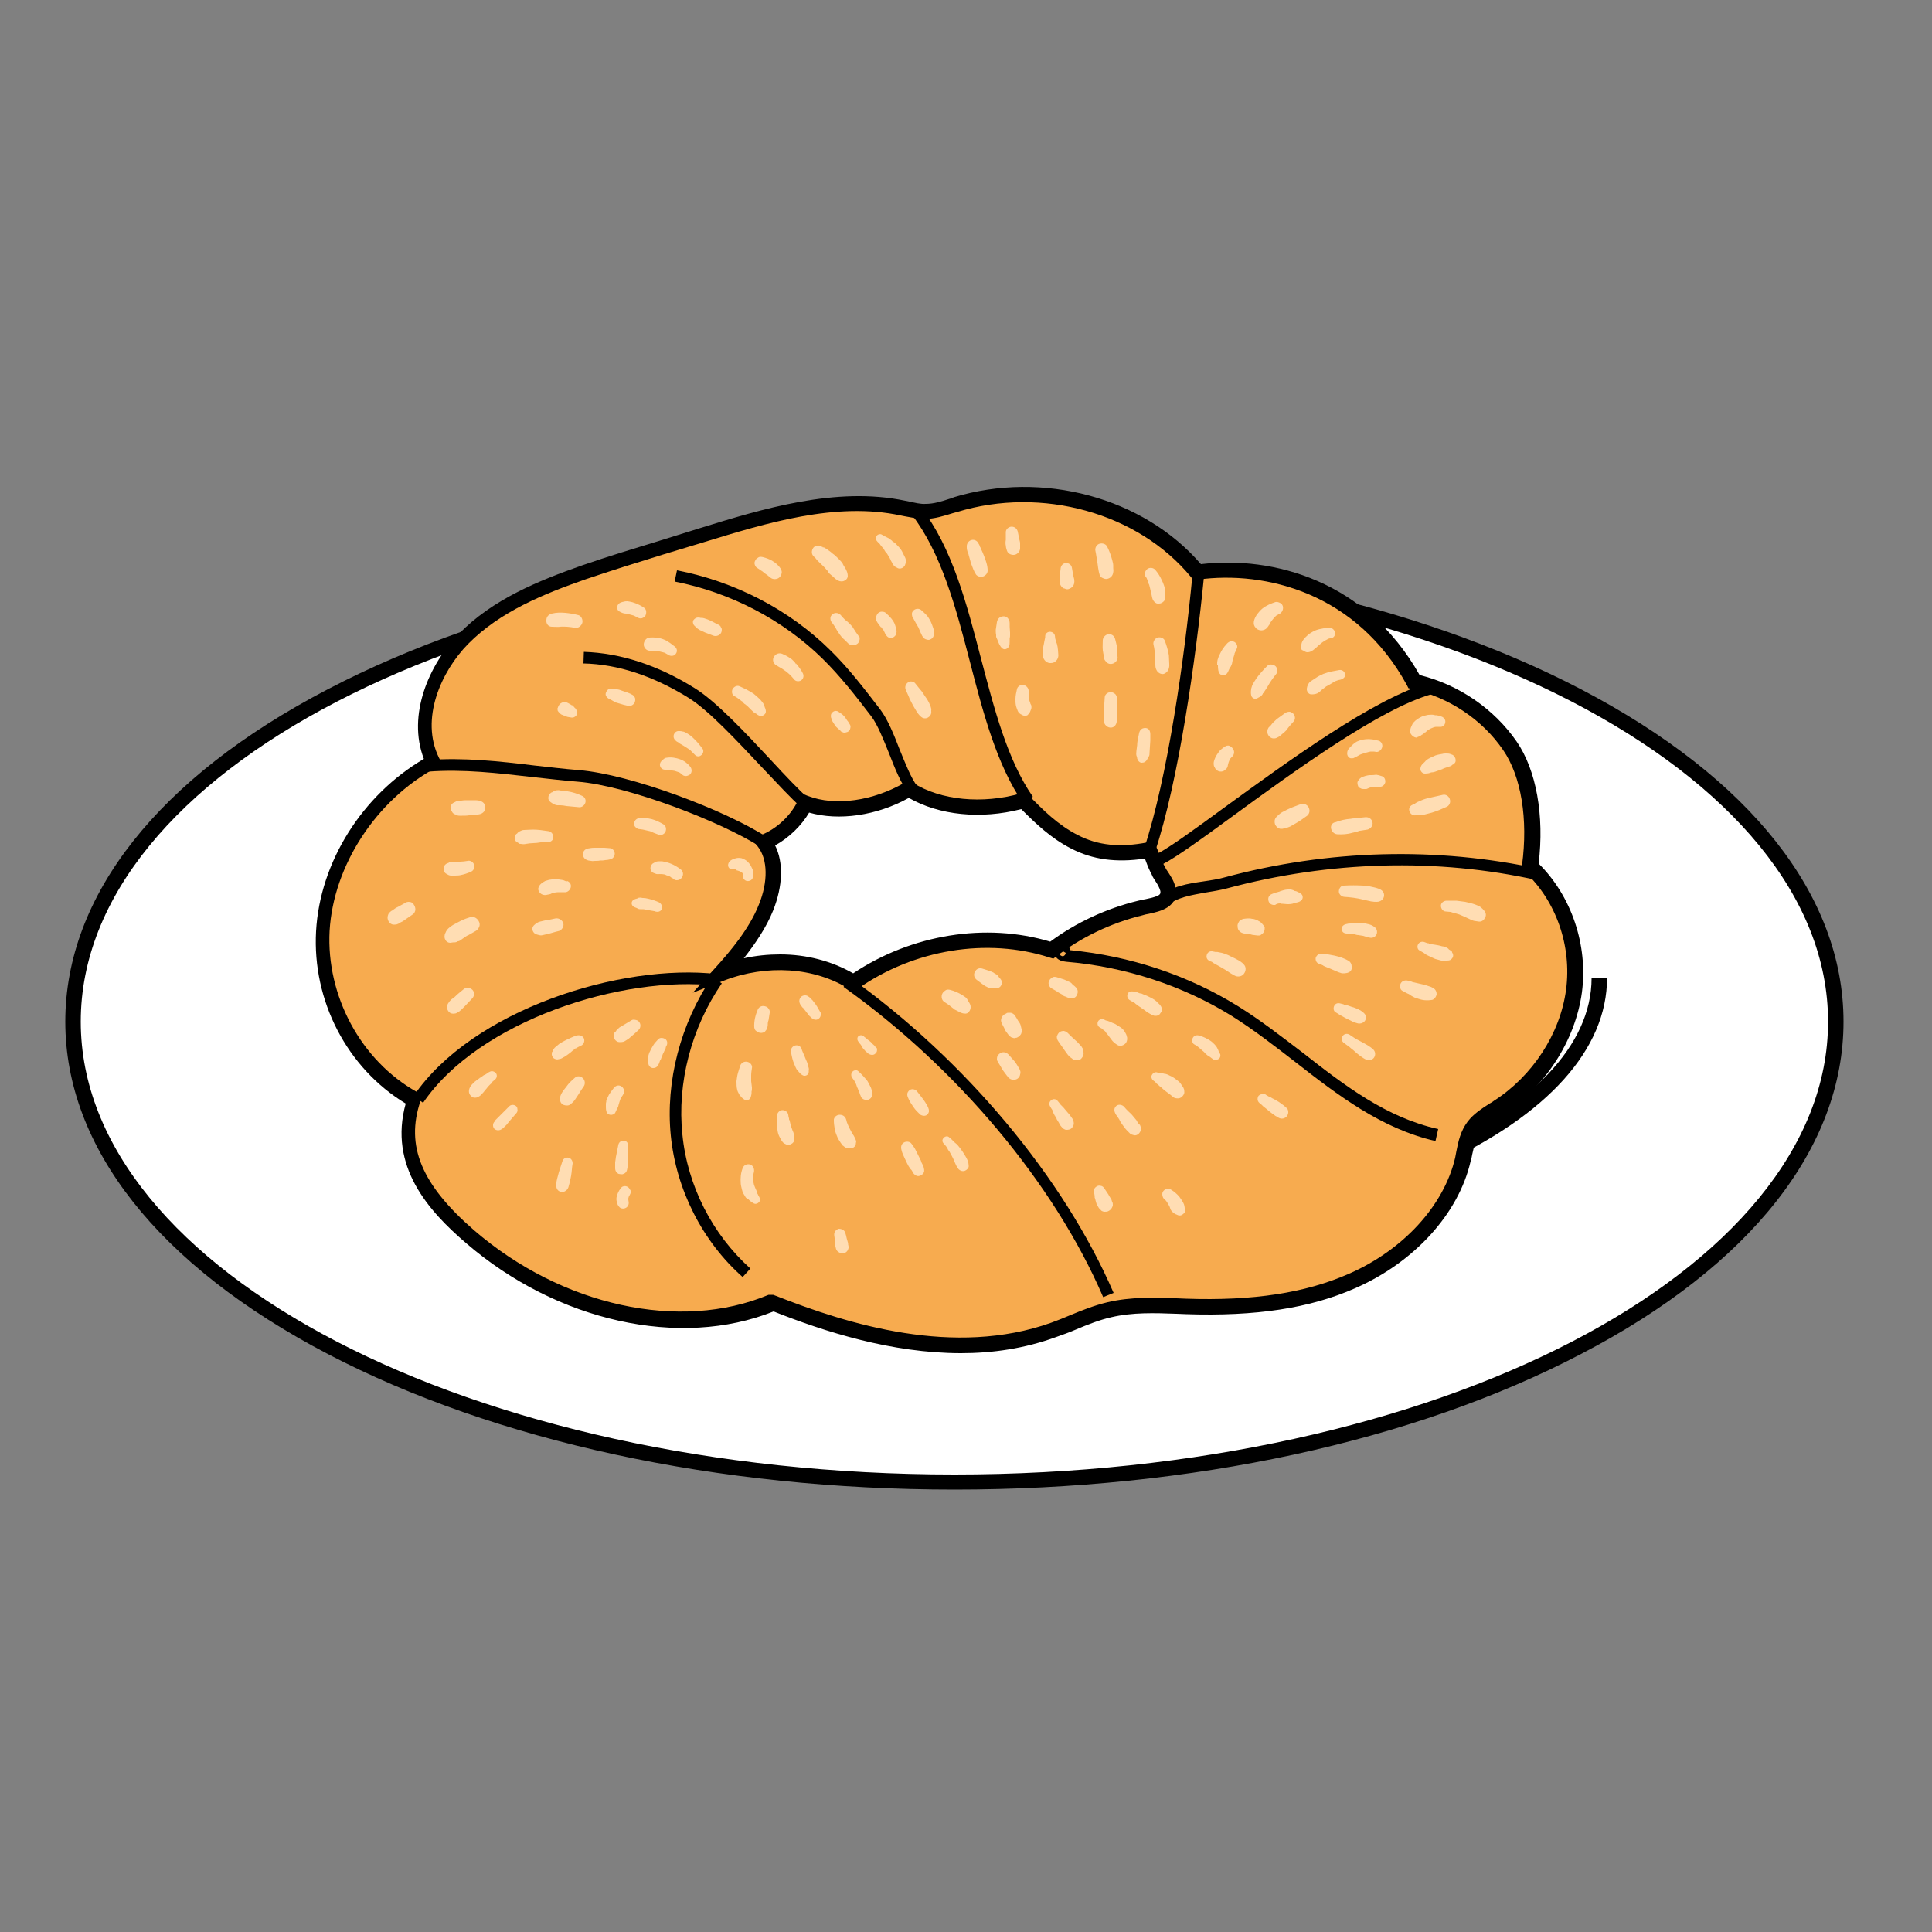 <?xml version="1.0" encoding="utf-8"?>
<!-- Generator: Adobe Illustrator 25.2.1, SVG Export Plug-In . SVG Version: 6.00 Build 0)  -->
<svg version="1.1" id="Layer_1" xmlns="http://www.w3.org/2000/svg" xmlns:xlink="http://www.w3.org/1999/xlink" x="0px" y="0px"
	 viewBox="0 0 500 500" style="enable-background:new 0 0 500 500;" xml:space="preserve">
<rect x="0" y="0" width="500" height="500" fill="#808080" stroke="none"/>
<style type="text/css">
	.st0{fill:#006837;}
	.st1{fill:#E8231C;}
	.st2{fill:#417338;}
	.st3{fill:#C20A10;}
	.st4{fill:#A12318;}
	.st5{fill:#F15A24;}
	.st6{fill:#FFFFFF;}
	.st7{fill:#FFB1AB;}
	.st8{fill:#CD2D1F;}
	.st9{fill:#DB584D;}
	.st10{fill:#C28650;}
	.st11{fill:#FFC48D;}
	.st12{fill:#FCD895;}
	.st13{fill:#96070D;}
	.st14{fill:#FB953B;}
	.st15{fill:#8C6539;}
	.st16{fill:#FFDC73;}
	.st17{fill:#D68F32;}
	.st18{fill:#FFCC36;}
	.st19{fill:#873813;}
	.st20{fill:#B5621D;}
	.st21{fill:#DEA62C;}
	.st22{fill:#FCF8B8;}
	.st23{fill:#F2B363;}
	.st24{fill:#CC9248;}
	.st25{fill:#F0A637;}
	.st26{fill:#C49074;}
	.st27{fill:#754D37;}
	.st28{fill:#CC5225;}
	.st29{fill:#FFA482;}
	.st30{fill:#C2796B;}
	.st31{fill:#BD4E38;}
	.st32{fill:#A1341F;}
	.st33{fill:#E0D798;}
	.st34{fill:#B8B285;}
	.st35{fill:#B0974C;}
	.st36{fill:#E4C462;}
	.st37{fill:#86A1CF;}
	.st38{fill:#C9DEFF;}
	.st39{display:none;}
	.st40{display:inline;fill:#FFEDBA;}
	.st41{display:inline;fill:none;stroke:#000000;stroke-width:4;stroke-miterlimit:10;}
	.st42{fill:#D4B65D;}
	.st43{fill:#EBB79B;}
	.st44{fill:#A67460;}
	.st45{fill:#9C7140;}
	.st46{fill:#CFA372;}
	.st47{fill:#A43931;}
	.st48{fill:#C9665E;}
	.st49{fill:#B3B3B3;}
	.st50{fill:#FFC3BF;}
	.st51{fill:#86514E;}
	.st52{fill:#FFDDB3;}
	.st53{fill:#B56D6A;}
	.st54{fill:#E3B7B6;}
	.st55{fill:#CCAFA4;}
	.st56{fill:#D9A190;}
	.st57{fill:#C97270;}
	.st58{fill:#BC7E65;}
	.st59{fill:#FFEADB;}
	.st60{fill:#666666;}
	.st61{fill:#FCE18D;}
	.st62{fill:#FCA432;}
	.st63{fill:#D66B00;}
	.st64{fill:#FAD1A3;}
	.st65{fill:#FCE7A4;}
	.st66{fill:#9C654C;}
	.st67{fill:#C74E18;}
	.st68{fill:#FCD04C;}
	.st69{fill:#CCA173;}
	.st70{fill:#FFDF80;}
	.st71{fill:#F7AB4F;}
	.st72{fill:#E0931C;}
	.st73{fill:#C72805;}
	.st74{fill:#C7B481;}
	.st75{fill:#FCB962;}
	.st76{fill:#E67A23;}
	.st77{fill:#704C32;}
	.st78{fill:#592B29;}
	.st79{fill:#4A201F;}
	.st80{fill:#7A4A48;}
	.st81{fill:#D4F0FF;}
	.st82{fill:#FFF4C7;}
	.st83{fill:#FCF19F;}
	.st84{fill:#FCE221;}
	.st85{fill:#FCEC71;}
</style>
<g>
	<g>
		<ellipse class="st6" cx="247" cy="264.4" rx="228.1" ry="119.2"/>
		<g>
			<path d="M247,385.5c-61.3,0-118.9-12.5-162.2-35.1c-43.8-22.9-67.9-53.4-67.9-86s24.1-63.2,67.9-86
				c43.4-22.7,101-35.1,162.2-35.1s118.9,12.5,162.2,35.1c43.8,22.9,67.9,53.4,67.9,86s-24.1,63.2-67.9,86
				C365.8,373.1,308.2,385.5,247,385.5z M247,147.2c-124.7,0-226.1,52.6-226.1,117.2c0,64.6,101.4,117.2,226.1,117.2
				c124.7,0,226.1-52.6,226.1-117.2C473.1,199.8,371.6,147.2,247,147.2z"/>
		</g>
		<g>
			<path d="M270,320.8v-4c78.2,0,141.9-28.6,141.9-63.7h4c0,18.4-15.4,35.5-43.3,48.3C345.1,313.9,308.7,320.8,270,320.8z"/>
		</g>
	</g>
	<g>
		<path class="st71" d="M396,224.4c1.4-10.3,0.5-22.9-5.2-31.2c-5.7-8.3-14.7-14.3-24.8-16.6c-13.8-25.2-38.4-30.8-56.1-28.3
			c-14.3-17.3-39.9-24.4-62.6-17.5c-2.6,0.8-5.2,1.8-7.8,1.8c-1.9,0-3.8-0.5-5.7-0.9c-16.9-3.6-34.9,1.7-51.9,7
			c-3.6,1.1-7.2,2.2-10.9,3.3c-6.6,2-13.2,4.1-19.7,6.3c-11.3,3.9-22.7,8.7-31.1,17.2c-8.4,8.5-12.9,21.7-8,31.8
			C96,206,84.7,223.5,83.7,241.2c-1,17.7,8.4,35,23.6,43.6c-4.9,14.7,3.2,25.8,14.5,35.5c24.6,21.2,55.9,26.4,78.3,17.1
			c22.8,8.9,48.6,15.5,72.6,7c4.8-1.7,9.5-4,14.4-5.2c6.5-1.5,13.2-1,19.7-0.8c14.5,0.5,29.4-0.6,43-6.5s25.5-17.4,28.7-31.5
			c0.7-2.9,1-6.1,2.9-8.6c1.6-2.1,4-3.4,6.3-4.8c10.6-6.7,18-18.2,19.6-30.2C408.9,244.6,404.6,232.4,396,224.4z M295.2,235
			c-8.4,2.1-16.3,5.8-22.9,10.9c-16.8-5.4-36.6-2-51.4,8.4c-9.7-6.1-22.7-6.9-34.3-2.3c4.8-5.2,9.2-10.9,11.7-17
			c2.5-6.1,2.7-12.7-0.5-16.9c4.6-1.9,8.7-5.8,10.7-10.1c7.6,2.9,18.1,1.5,26.8-3.6c7.6,4.8,18.8,6,29.6,3
			c3.8,3.9,7.8,7.9,13.2,10.7c5.9,3,12.1,3.5,19.4,2.1c0.8,1.8,1.4,3.7,2.3,5.5c0.8,1.5,2.1,3,2.5,4.7
			C303,234.1,298.5,234.2,295.2,235z"/>
		<g>
			<path d="M248.7,350.2c-18,0-35.4-5.6-48.5-10.8c-24.2,9.7-56.1,2.6-79.6-17.7c-9.7-8.3-20.1-19.9-15.6-36.1
				c-15.2-9.2-24.2-26.6-23.2-44.6c1-17.9,11.9-35.2,27.9-44.6c-4.4-11.4,1.4-24.6,9.1-32.4c8.7-8.9,20.5-13.7,31.9-17.7
				c6.6-2.3,13.3-4.3,19.8-6.3l10.9-3.4c15.6-4.8,35-10.8,52.9-7l1,0.2c1.5,0.3,2.9,0.7,4.3,0.6c2,0,4-0.6,6.1-1.3
				c0.4-0.1,0.8-0.2,1.1-0.4c23-7,49.1,0,64,17.3c18.6-2.2,42.8,4.2,56.6,28.7c10.2,2.5,19.3,8.8,25.1,17.2
				c5.1,7.4,7.2,19.2,5.7,31.6c8.5,8.4,12.8,21.1,11.2,33.3c-1.7,12.5-9.5,24.6-20.5,31.6c-0.4,0.2-0.8,0.5-1.1,0.7
				c-1.8,1.1-3.5,2.2-4.6,3.6c-1.2,1.7-1.7,3.8-2.2,6.1c-0.1,0.6-0.2,1.1-0.4,1.7c-3.1,13.6-14.6,26.2-29.9,32.9
				c-11.8,5.2-25.7,7.3-43.8,6.7c-0.8,0-1.6-0.1-2.5-0.1c-5.6-0.2-11.3-0.4-16.8,0.9c-3.1,0.7-6.1,1.9-9.2,3.2
				c-1.6,0.7-3.3,1.3-5,1.9C265.2,349,256.9,350.2,248.7,350.2z M200.1,335.1l0.8,0.3c18.5,7.3,46,15.9,71.2,6.9
				c1.6-0.6,3.2-1.2,4.8-1.9c3.1-1.3,6.4-2.6,9.8-3.4c6-1.4,12-1.2,17.8-1c0.8,0,1.6,0.1,2.4,0.1c17.5,0.6,30.9-1.5,42.1-6.4
				c14.2-6.2,24.7-17.7,27.6-30.1c0.1-0.5,0.2-1.1,0.3-1.6c0.5-2.6,1.1-5.3,2.9-7.7c1.6-2.1,3.7-3.4,5.7-4.7
				c0.4-0.2,0.7-0.4,1.1-0.7c10-6.4,17.2-17.4,18.7-28.8c1.5-11.3-2.6-23-10.7-30.5l-0.8-0.7l0.1-1c1.6-11.9-0.2-23-4.9-29.8
				c-5.4-7.9-14-13.6-23.6-15.8l-0.9-0.2l-0.4-0.8c-13-23.8-36.5-29.7-54.1-27.3l-1.1,0.2l-0.7-0.9c-13.7-16.6-38.6-23.5-60.5-16.8
				c-0.4,0.1-0.7,0.2-1.1,0.3c-2.3,0.7-4.7,1.5-7.3,1.5c-1.8,0-3.5-0.4-5.2-0.7l-1-0.2c-16.8-3.6-34.9,2-50.9,6.9l-10.9,3.3
				c-6.5,2-13.2,4.1-19.7,6.3c-10.9,3.8-22.2,8.4-30.4,16.7c-7.1,7.2-12.5,19.5-7.6,29.5l0.9,1.7l-1.7,0.9
				c-15.5,8.4-26.5,25.3-27.5,42.2c-0.9,16.8,8.1,33.6,22.6,41.7l1.4,0.8l-0.5,1.6c-3.9,11.6,0.3,21.6,13.9,33.4
				c22.7,19.6,53.3,26.3,76.2,16.7L200.1,335.1z"/>
		</g>
		<g>
			<path d="M179.3,256.9l5.8-6.4c3.9-4.3,8.8-10.1,11.3-16.4c2.4-5.9,2.3-11.6-0.2-14.9l-1.6-2.1l2.4-1c4.2-1.7,7.8-5.2,9.6-9.1
				l0.8-1.7l1.7,0.7c7.1,2.7,16.9,1.3,25.1-3.5l1.1-0.6l1,0.7c7.1,4.5,17.9,5.6,28,2.7l1.1-0.3l0.8,0.8c3.7,3.8,7.6,7.7,12.7,10.3
				c5.2,2.7,10.9,3.3,18.1,1.9l1.5-0.3l0.7,1.4c0.4,0.8,0.7,1.6,1,2.4c0.4,1,0.8,2,1.3,2.9c0.2,0.4,0.5,0.9,0.8,1.3
				c0.7,1.1,1.6,2.4,1.9,4c1,5.2-4.2,6.2-6.9,6.8c-0.6,0.1-1.1,0.2-1.7,0.4c-8.2,2-15.8,5.7-22.2,10.6l-0.8,0.6l-1-0.3
				c-16.1-5.2-35.1-2.1-49.6,8.1l-1.1,0.8l-1.1-0.7c-9-5.7-21.4-6.5-32.5-2.2L179.3,256.9z M201.9,247c6.8,0,13.3,1.7,18.9,4.9
				c15.1-10.1,34.4-13.2,51-8.2c6.6-4.9,14.5-8.6,22.8-10.6c0.6-0.1,1.2-0.3,1.9-0.4c3.8-0.8,3.9-1.2,3.8-2.1
				c-0.2-0.8-0.7-1.7-1.3-2.6c-0.3-0.5-0.7-1-0.9-1.6c-0.6-1.1-1.1-2.3-1.5-3.4c-0.1-0.3-0.2-0.5-0.3-0.8
				c-7.4,1.1-13.5,0.3-19.1-2.6c-5.3-2.7-9.3-6.6-12.9-10.2c-10.5,2.7-21.2,1.6-29.1-2.9c-8.3,4.6-18.1,6-25.8,3.8
				c-2,3.4-5.2,6.5-8.8,8.5c2.2,4.4,2,10.5-0.5,16.8c-1.8,4.5-4.7,8.7-7.6,12.4C195.7,247.3,198.8,247,201.9,247z"/>
		</g>
		<g>
			<path d="M301.9,234.5l-2-2.3c3.3-2.9,7.5-3.5,11.6-4.1c1.8-0.3,3.6-0.5,5.3-1c27-7.3,55.2-8,81.7-2.2l-0.6,2.9
				c-26-5.8-53.8-5-80.3,2.1c-1.9,0.5-3.8,0.8-5.7,1.1C308.2,231.7,304.6,232.2,301.9,234.5z"/>
		</g>
		<g>
			<path d="M301,223.6l-1.4-2.7c3.1-1.6,9.6-6.3,17.1-11.8c16.5-12,39.1-28.5,53.2-32.4l0.8,2.9c-13.6,3.8-35.9,20.1-52.2,32
				C310.6,217.4,304.3,221.9,301,223.6z"/>
		</g>
		<g>
			<path d="M298.9,220.5l-2.8-0.9c6-18,10.5-49.4,12.5-70.8l3,0.3C309.5,170.5,305,202.2,298.9,220.5z"/>
		</g>
		<g>
			<path d="M264.8,207.9c-6.9-10-10.4-23.6-13.8-36.7c-3.6-13.9-7.4-28.2-15.1-38.1l2.4-1.8c8.1,10.3,11.9,25,15.6,39.2
				c3.4,12.9,6.8,26.2,13.4,35.7L264.8,207.9z"/>
		</g>
		<g>
			<path d="M235.1,205.3c-1.9-2.5-3.5-6.4-5-10.3c-1.5-3.7-3-7.5-4.6-9.6c-3.9-5.1-8-10.4-12.7-15c-10.2-10-23.8-17.1-38.2-19.9
				l0.6-2.9c15,2.9,29.1,10.2,39.7,20.7c4.8,4.7,8.9,10.1,12.9,15.3c1.9,2.5,3.5,6.4,5,10.3c1.5,3.7,3,7.5,4.6,9.6L235.1,205.3z"/>
		</g>
		<g>
			<path d="M371.5,295.3c-14-3.2-25.3-11.9-36.2-20.4c-5.3-4.1-10.7-8.3-16.4-11.9c-12.7-7.9-27.6-12.8-43-14.1
				c-2.3-0.2-2.9-1.4-3-2.2c-0.1-0.9,0.3-1.7,1.1-2.1c0.7-0.4,1.8-0.4,2.5,0.3c0.3,0.3,0.4,0.6,0.4,1c15.6,1.5,30.6,6.5,43.5,14.5
				c5.8,3.6,11.3,7.9,16.7,12c11.1,8.7,21.7,16.8,35.1,19.8L371.5,295.3z M274.1,245.6c-0.2,0.4-0.2,1,0.2,1.5
				c0.3,0.3,0.7,0.5,1,0.3c0.2-0.1,0.5-0.4,0.5-0.8L274.1,245.6z"/>
		</g>
		<g>
			<path d="M285.5,335.7c-12.6-29.3-37.7-59.3-67.2-80.3l1.7-2.4c29.8,21.3,55.3,51.8,68.2,81.6L285.5,335.7z"/>
		</g>
		<g>
			<path d="M192.2,330.5c-10.4-9.2-17.2-22.6-18.6-36.6c-1.4-14,2.5-29,10.7-41.1l2.5,1.7c-7.9,11.5-11.6,25.8-10.2,39.1
				c1.3,13.3,7.8,25.9,17.6,34.7L192.2,330.5z"/>
		</g>
		<g>
			<path d="M109.5,285.4l-2.5-1.7c15.1-22.3,53.6-34.5,78.7-31.6l-0.3,3C161.1,252.3,124,264.1,109.5,285.4z"/>
		</g>
		<g>
			<path d="M197,219.3c-10.2-6.6-34.6-16-47.5-17c-3.9-0.3-7.9-0.8-11.7-1.2c-8.8-1-17.9-2.1-27-1.4l-0.2-3
				c9.4-0.7,18.6,0.3,27.6,1.4c3.8,0.4,7.7,0.9,11.6,1.2c13.5,1.1,38.2,10.5,48.9,17.5L197,219.3z"/>
		</g>
		<g>
			<path d="M207.4,209c-2.7-2.4-6.2-6.2-10-10.2c-6.6-7-14-15-19.2-18.2c-9.2-5.7-18.3-8.7-27.2-8.9l0.1-3
				c9.4,0.3,19.1,3.4,28.7,9.4c5.5,3.4,13.1,11.5,19.8,18.7c3.7,4,7.2,7.7,9.8,10L207.4,209z"/>
		</g>
		<path class="st52" d="M212.1,261.6c-0.1-0.2-0.2-0.3-0.3-0.5c-0.2-0.4-0.5-0.9-0.8-1.3c-0.2-0.3-0.5-0.6-0.7-0.9
			c-0.1-0.1-0.3-0.3-0.4-0.4c-0.1-0.1-0.2-0.2-0.3-0.3c-0.1-0.1-0.2-0.2-0.4-0.3c-0.1-0.1-0.2-0.1-0.3-0.2c-0.2-0.1-0.4-0.1-0.6-0.1
			c-0.3,0-0.6,0.1-0.9,0.3c-0.5,0.5-0.7,1.1-0.4,1.8c0.1,0.3,0.3,0.5,0.5,0.8c0.1,0.1,0.2,0.3,0.4,0.4c0.2,0.3,0.5,0.6,0.7,0.9
			c0.2,0.3,0.5,0.6,0.7,0.9c0.1,0.1,0.2,0.3,0.4,0.4c0.1,0.2,0.2,0.3,0.4,0.4c0.2,0.1,0.3,0.2,0.5,0.3c0.4,0.2,0.9,0.1,1.2-0.1
			c0.3-0.2,0.6-0.6,0.6-1c0-0.2,0-0.4,0-0.6C212.3,262,212.2,261.8,212.1,261.6z M209.3,276.4c-0.1-0.3-0.2-0.6-0.2-0.8
			c0,0.1,0,0.3,0,0.4c0-0.6-0.2-1.1-0.5-1.7c-0.1-0.3-0.3-0.7-0.4-1c-0.3-0.7-0.6-1.3-0.8-2c-0.1-0.3-0.5-0.6-0.8-0.7
			c-0.3-0.1-0.6-0.1-0.9,0c-0.7,0.2-1.1,0.9-1,1.6c0.2,1.1,0.4,2.2,0.9,3.3c0.1,0.2,0.2,0.5,0.3,0.7c0.1,0.2,0.2,0.4,0.3,0.6
			c0.1,0.1,0.1,0.2,0.2,0.2c0,0,0,0,0,0c0.3,0.4,0.8,1,1.2,1.2c0.3,0.2,0.7,0.3,1.1,0.1c0.3-0.1,0.6-0.5,0.6-0.9c0-0.2,0-0.4,0-0.6
			C209.4,276.7,209.3,276.6,209.3,276.4z M196.1,261.3c-0.6,1.4-1,3-0.9,4.6l0.1,0.4c0.1,0.2,0.2,0.4,0.4,0.5c0.3,0.3,0.6,0.4,1,0.5
			c0.1,0,0.3,0,0.5,0c0.1,0,0.3-0.1,0.4-0.1c0.2-0.1,0.4-0.2,0.5-0.4c0.3-0.3,0.4-0.6,0.5-1c0.1-0.3,0.1-0.6,0.1-0.9
			c0-0.3,0.1-0.6,0.2-0.9c0.1-0.6,0.2-1.2,0.3-1.9c0.1-0.4-0.1-0.9-0.4-1.2c-0.2-0.3-0.5-0.4-0.9-0.5
			C197.1,260.2,196.4,260.6,196.1,261.3z M194.3,283.9c0.1-0.4,0.2-0.7,0.2-1.1c0-0.1,0-0.1,0-0.2c0-0.1,0,0,0-0.1c0,0,0,0,0,0
			c0.1-0.3,0.1-0.7,0.1-1c-0.1-0.6-0.1-1.2-0.2-1.7c0-0.1,0-0.1,0-0.1c0-0.1,0-0.2,0-0.4c0-0.1,0-0.3,0-0.4c0-0.1,0-0.1,0-0.2
			c0-0.1,0-0.3,0-0.4c0-0.6,0.1-1.2,0.2-1.9c0.2-0.7-0.5-1.5-1.2-1.6c-0.7-0.2-1.5,0.2-1.8,0.9c-0.2,0.6-0.4,1.3-0.6,1.9
			c-0.2,0.7-0.3,1.4-0.4,2.2c0,0.7,0,1.5,0.2,2.3c0.1,0.4,0.3,0.7,0.5,1.1c0,0.1,0,0.1,0.1,0.1c0.1,0.1,0.1,0.2,0.2,0.3
			c0.2,0.3,0.5,0.6,0.8,0.8C193.1,285,194.1,284.7,194.3,283.9z M205.3,293c-0.2-0.4-0.3-0.7-0.4-1.1c0,0.1,0.1,0.3,0.1,0.4
			c-0.1-0.4-0.3-0.8-0.4-1.2c0-0.2-0.1-0.3-0.1-0.5c0-0.1-0.1-0.3-0.1-0.4c0-0.2-0.1-0.3-0.2-0.5c0,0,0,0,0,0c0-0.1,0-0.1,0-0.2
			c0-0.1,0-0.2-0.1-0.3c0-0.2-0.1-0.5-0.1-0.7c-0.1-0.7-0.8-1.2-1.5-1.2c-0.7,0-1.3,0.6-1.4,1.3c-0.1,0.5,0,1.1-0.1,1.6
			c0-0.1,0.1-0.3,0.1-0.4c-0.1,0.4-0.1,0.6-0.1,1c0,0.1,0,0.2,0,0.4c0,0.2,0,0.4,0.1,0.6c0.1,0.4,0.1,0.8,0.2,1.2
			c0.1,0.5,0.3,1,0.6,1.5c0.3,0.6,0.6,1.2,1.2,1.5c0.5,0.3,1,0.4,1.6,0.1c0.5-0.2,0.9-0.7,0.9-1.3c0-0.1,0-0.2,0-0.3
			c0-0.4-0.1-0.7-0.2-1C205.4,293.3,205.4,293.2,205.3,293z M218.3,296.6c0.2,0.2,0.5,0.4,0.8,0.5c0.2,0.1,0.5,0.1,0.7,0.1
			c0.1,0,0.1,0,0.2,0c0.7,0,1.4-0.4,1.5-1.2c0-0.1,0-0.2,0-0.2c0.1-0.2,0.1-0.5,0-0.7c-0.1-0.3-0.2-0.6-0.4-0.9
			c-0.1-0.1-0.2-0.3-0.3-0.4c0.1,0.1,0.2,0.3,0.3,0.4c-0.1-0.2-0.2-0.4-0.3-0.5c-0.6-1-1.2-2.1-1.6-3.2c-0.1-0.2-0.1-0.5-0.2-0.7
			c-0.2-0.8-0.8-1.3-1.7-1.3c-0.7,0-1.6,0.6-1.5,1.5c0,0.7,0.1,1.4,0.2,2c0.1,0.7,0.3,1.3,0.6,2c0.2,0.6,0.6,1.2,1,1.8
			c0.2,0.2,0.3,0.5,0.5,0.7C218.1,296.4,218.2,296.5,218.3,296.6z M225.2,281.1c-0.3-0.5-0.5-1.1-0.9-1.6c-0.7-0.8-1.4-1.6-2.2-2.3
			c-0.2-0.2-0.6-0.3-0.9-0.2c-0.3,0.1-0.5,0.2-0.6,0.4c-0.4,0.4-0.4,1.1,0,1.6c0.1,0.1,0.2,0.3,0.3,0.4c0.1,0.1,0.1,0.2,0.2,0.3
			c0,0,0,0,0,0c0,0,0,0,0,0c0.2,0.3,0.4,0.7,0.5,1c0.1,0.3,0.2,0.7,0.4,1c0.1,0.4,0.3,0.7,0.4,1.1c0-0.1-0.1-0.3-0.1-0.4
			c0.1,0.3,0.2,0.6,0.3,0.9c0.1,0.2,0.2,0.4,0.2,0.5c0.3,0.7,1.2,1,1.9,0.8c0.7-0.2,1.2-1,1.1-1.8
			C225.6,282.2,225.5,281.6,225.2,281.1z M221,279.6C220.9,279.5,220.8,279.4,221,279.6L221,279.6z M226.6,271
			c-0.1-0.2-0.2-0.3-0.4-0.5c-0.2-0.2-0.4-0.3-0.5-0.5c-0.2-0.2-0.5-0.5-0.8-0.7c-0.3-0.2-0.5-0.4-0.8-0.5l0.3,0.1
			c-0.2-0.1-0.3-0.3-0.5-0.4c-0.2-0.1-0.3-0.3-0.5-0.4c-0.4-0.3-1-0.2-1.3,0.1c-0.3,0.4-0.3,0.9,0,1.3c0.2,0.3,0.4,0.6,0.7,0.9
			c0.1,0.1,0.1,0.3,0.2,0.4c0.1,0.1,0.1,0.2,0.2,0.3c0.1,0.2,0.3,0.4,0.5,0.6c0.2,0.2,0.3,0.4,0.5,0.5c0.1,0.1,0.2,0.2,0.3,0.3
			c0.1,0.1,0.3,0.2,0.4,0.3c0.3,0.1,0.5,0.2,0.8,0.2c0.3,0,0.6-0.1,0.8-0.3c0.2-0.2,0.3-0.3,0.4-0.5c0.1-0.3,0.1-0.7,0-1
			C226.7,271.2,226.7,271.1,226.6,271z M236.4,286.5c0.3,0.4,0.5,0.7,0.8,1c0.2,0.2,0.3,0.3,0.5,0.5c0.3,0.3,0.5,0.6,1,0.7
			c0.4,0.1,0.7,0.1,1.1-0.1c0.3-0.2,0.5-0.5,0.6-0.9c0-0.3,0-0.6-0.1-0.8c0-0.1-0.1-0.2-0.1-0.3c-0.1-0.2-0.2-0.4-0.3-0.6
			c-0.3-0.5-0.6-1-0.9-1.4c-0.5-0.7-1.1-1.4-1.7-2.2c-0.5-0.6-1.5-0.7-2-0.2c-0.3,0.3-0.5,0.6-0.5,1c0,0.4,0.1,0.7,0.3,1.1
			C235.4,285,235.9,285.8,236.4,286.5z M249.9,299.3c-0.4-0.7-0.8-1.3-1.3-2c-0.4-0.5-0.9-1.2-1.5-1.6c0,0,0.1,0,0.1,0.1
			c0,0-0.1-0.1-0.1-0.1c-0.1-0.1-0.1-0.1-0.2-0.2c-0.1-0.1-0.2-0.2-0.4-0.4c-0.3-0.3-0.6-0.6-0.9-0.8c-0.4-0.4-1.1-0.2-1.4,0.2
			c-0.4,0.4-0.4,1,0,1.4c0.2,0.2,0.4,0.5,0.6,0.7c0.1,0.1,0.2,0.3,0.3,0.4c0,0.1,0.1,0.1,0.1,0.2c0,0,0,0,0,0c0,0,0,0,0,0
			c0.1,0.3,0.3,0.6,0.5,0.8c0.2,0.3,0.3,0.6,0.5,0.9c0.3,0.6,0.6,1.1,0.8,1.7c0.3,0.7,0.6,1.4,1.1,2c0.4,0.4,1,0.6,1.6,0.4
			c0.5-0.2,1-0.7,1-1.2c0-0.4-0.1-0.9-0.2-1.3C250.3,300,250.1,299.6,249.9,299.3z M238.5,300.9c0-0.1,0-0.2-0.1-0.3
			c0-0.1-0.1-0.2-0.1-0.3c-0.1-0.2-0.2-0.4-0.3-0.6c-0.2-0.4-0.4-0.8-0.6-1.2c-0.2-0.4-0.4-0.8-0.6-1.2c-0.3-0.5-0.6-0.9-0.9-1.3
			c-0.4-0.6-1.4-0.7-2-0.3c-0.7,0.4-0.8,1.2-0.6,1.9c0.1,0.4,0.2,0.8,0.4,1.2c0.2,0.4,0.3,0.7,0.5,1.1c0.4,0.8,0.7,1.6,1.2,2.3
			c0.1,0.1,0.1,0.2,0.2,0.3c0.1,0.1,0.2,0.2,0.3,0.3c-0.2-0.2-0.2-0.2-0.1-0.1c0,0,0.1,0.1,0.1,0.1c0.1,0.2,0.2,0.3,0.3,0.5
			c0.1,0.2,0.2,0.3,0.3,0.5c0.4,0.4,0.9,0.7,1.5,0.5c0.5-0.1,0.9-0.5,1.1-0.9c0.2-0.5,0-1-0.1-1.5
			C238.8,301.5,238.7,301.2,238.5,300.9z M248.1,261.8c0.2,0.1,0.4,0.2,0.6,0.3c0.3,0.1,0.6,0.2,0.9,0.2c0.5,0.1,0.9-0.1,1.2-0.5
			c0.3-0.4,0.4-0.8,0.4-1.2c0-0.6-0.3-1-0.6-1.5c-0.1-0.2-0.3-0.5-0.4-0.7c-0.2-0.2-0.4-0.4-0.6-0.5c-0.2-0.1-0.4-0.3-0.6-0.4
			c-1-0.6-1.9-1-3-1.3c-0.4-0.1-0.9-0.2-1.3,0.1c-0.3,0.2-0.6,0.4-0.8,0.8c-0.4,0.7-0.2,1.8,0.5,2.2c0.8,0.5,1.5,1,2.2,1.6
			c0.2,0.1,0.4,0.3,0.5,0.4C247.4,261.4,247.7,261.6,248.1,261.8z M258.6,253c-0.2-0.3-0.4-0.6-0.7-0.8c-0.3-0.2-0.6-0.3-0.8-0.5
			c-0.3-0.1-0.6-0.3-0.9-0.4c-0.6-0.2-1.3-0.4-1.9-0.6c-0.8-0.3-1.6,0-2,0.8c-0.4,0.7-0.2,1.6,0.5,2.1c0.5,0.4,1.1,0.8,1.6,1.2
			c0.3,0.2,0.5,0.4,0.8,0.5c0.3,0.2,0.6,0.3,0.9,0.4c0.3,0.1,0.7,0.1,1,0.1c0.2,0,0.3,0,0.5,0c0.6,0,1.2-0.2,1.5-0.8
			c0.3-0.6,0.2-1.2-0.2-1.7C258.8,253.3,258.7,253.1,258.6,253z M274.7,257.4c0.2,0.1,0.5,0.3,0.7,0.4c0.2,0.1,0.5,0.1,0.7,0.2
			c-0.2,0-0.3-0.1-0.5-0.1c0.3,0.1,0.6,0.2,0.8,0.3c0.3,0.1,0.6,0.2,0.9,0.2c0.5,0,1-0.2,1.3-0.7c0.2-0.4,0.4-0.8,0.3-1.3
			c-0.1-0.4-0.2-0.7-0.5-0.9c-0.1-0.1-0.2-0.2-0.3-0.3c-0.2-0.1-0.3-0.3-0.5-0.4c-0.2-0.2-0.3-0.4-0.5-0.5c-0.1-0.1-0.3-0.2-0.4-0.2
			c-0.4-0.2-0.8-0.4-1.3-0.6c-0.6-0.2-1.3-0.4-1.9-0.6c-0.4-0.1-0.8-0.2-1.2,0.1c-0.3,0.2-0.6,0.4-0.7,0.7c-0.2,0.3-0.3,0.7-0.2,1
			c0.1,0.4,0.3,0.8,0.6,1c0.5,0.3,0.9,0.5,1.4,0.8c0.2,0.1,0.4,0.3,0.6,0.4c0.4,0.2,0.7,0.4,1.1,0.6
			C275,257.6,274.8,257.5,274.7,257.4z M300.6,261.8c0.3-0.6,0-1.2-0.3-1.6c-0.2-0.3-0.6-0.6-0.9-0.9c-0.1-0.1-0.1-0.1,0.1,0.1
			c-0.1-0.2-0.3-0.3-0.4-0.4c-0.1-0.1-0.3-0.2-0.4-0.3c-0.6-0.4-1.3-0.7-1.9-1c-0.3-0.1-0.5-0.2-0.8-0.3c-0.1-0.1-0.3-0.1-0.4-0.2
			c-0.2-0.1-0.3-0.1-0.5-0.1c-0.2,0-0.1,0,0.1,0c-0.3,0-0.6-0.2-0.9-0.3c-0.3-0.1-0.6-0.2-0.9-0.2c-0.6-0.1-1.4,0-1.6,0.7
			c-0.2,0.7,0.1,1.3,0.7,1.6c0.1,0.1,0.2,0.1,0.3,0.2c0,0,0.3,0.1,0.3,0.2c0.1,0,0.7,0.3,0.7,0.4c-0.1-0.1-0.1-0.2,0,0
			c0.1,0.1,0.2,0.2,0.4,0.3c0.1,0.1,0.3,0.2,0.4,0.3c0.2,0.2,0.5,0.3,0.7,0.5c0.5,0.3,1,0.7,1.4,1c0.1,0.1,0.2,0.2,0.3,0.2
			c0.2,0.1,0.3,0.2,0.5,0.3c0.3,0.2,0.7,0.4,1,0.5c0.5,0.2,1.2,0.1,1.6-0.3C300.3,262.2,300.4,262.1,300.6,261.8z M289.3,270.5
			c0.6,0.3,1.3,0.1,1.8-0.3c0.5-0.4,0.7-1.1,0.6-1.7c-0.1-0.4-0.2-0.8-0.4-1.1c-0.1-0.2-0.3-0.5-0.4-0.7c-0.2-0.2-0.4-0.4-0.6-0.6
			c-0.5-0.4-1.1-0.7-1.7-1.1c-0.5-0.2-1-0.4-1.4-0.6c-0.3-0.1-0.7-0.3-1-0.3c0.1,0,0.2,0,0,0c-0.1,0-0.1-0.1-0.2-0.1
			c-0.1-0.1-0.3-0.1-0.4-0.2c-0.6-0.2-1.3,0.1-1.5,0.7c-0.2,0.7,0.1,1.2,0.7,1.5c-0.1-0.1-0.1-0.1,0,0c0.1,0,0.1,0.1,0.2,0.1
			c0.1,0,0.1,0.1,0.2,0.1c0,0,0,0,0,0c0.1,0.2,0.6,0.5,0.7,0.6c0,0,0.1,0.1,0.1,0.1c0.1,0.1,0.2,0.2,0.2,0.3
			c0.2,0.2,0.3,0.4,0.5,0.6c0.3,0.4,0.6,0.8,0.9,1.2C288,269.6,288.6,270.1,289.3,270.5z M280.1,271.2c-0.2-0.4-0.4-0.6-0.7-0.9
			c-0.3-0.3-0.6-0.7-1-1c-0.7-0.6-1.4-1.3-2-1.9c-0.3-0.3-0.6-0.5-1.1-0.6c-0.4,0-0.9,0.1-1.2,0.4c-0.3,0.3-0.5,0.7-0.6,1.1
			c0,0.4,0.1,0.8,0.4,1.2c0.5,0.8,1.1,1.5,1.6,2.3c0.3,0.4,0.5,0.7,0.8,1.1c0.2,0.3,0.5,0.6,0.8,0.8c0.2,0.1,0.4,0.3,0.5,0.4
			c0.1,0.1,0.3,0.1,0.4,0.2c0.2,0.1,0.5,0.1,0.7,0.1c0.4,0,0.8-0.1,1.1-0.4c0.2-0.2,0.4-0.5,0.5-0.8c0.2-0.4,0.2-1-0.1-1.4
			C280.3,271.5,280.2,271.3,280.1,271.2z M259.2,263.4c-0.2,0.5-0.2,1,0.1,1.5c0.2,0.5,0.5,0.9,0.7,1.4c0.1,0.2,0.2,0.5,0.4,0.7
			c0.2,0.3,0.3,0.4,0.5,0.7c0.1,0.1,0.2,0.2,0.3,0.3l0.3,0.3c0.2,0.2,0.4,0.2,0.7,0.3c0.2,0.1,0.3,0.1,0.5,0c0.2,0,0.5,0,0.7-0.2
			c0.3-0.1,0.5-0.3,0.7-0.6c0.2-0.2,0.2-0.4,0.3-0.7c0.1-0.2,0.1-0.5,0-0.7l-0.1-0.4c-0.1-0.3-0.1-0.5-0.2-0.8
			c-0.1-0.2-0.2-0.5-0.4-0.7c-0.3-0.4-0.5-0.9-0.8-1.3c-0.1-0.2-0.2-0.4-0.4-0.6c-0.2-0.2-0.4-0.3-0.6-0.4c-0.2-0.1-0.5-0.1-0.8-0.1
			c-0.3,0-0.5,0-0.7,0.2C259.8,262.5,259.4,262.9,259.2,263.4z M263.8,276.6c-0.4-0.7-0.8-1.4-1.3-2c-0.5-0.6-1-1.1-1.5-1.7
			c-0.6-0.6-1.5-0.8-2.2-0.3c-0.3,0.2-0.6,0.5-0.7,0.8c-0.1,0.4-0.2,0.9,0.1,1.3c0.3,0.6,0.7,1.1,1,1.7c0.2,0.4,0.5,0.8,0.8,1.2
			c0.2,0.3,0.4,0.5,0.6,0.8c0.1,0.1,0.2,0.2,0.3,0.4c0.3,0.3,0.6,0.5,1,0.6c0.3,0.1,0.5,0.1,0.8,0c0.7-0.1,1.2-0.7,1.3-1.3
			c0-0.1,0-0.2,0.1-0.3c0-0.3,0-0.7-0.2-0.9C263.9,276.8,263.9,276.7,263.8,276.6z M276.9,288.6c-0.2-0.2-0.4-0.5-0.6-0.7
			c-0.1-0.1-0.2-0.2-0.3-0.4c-0.2-0.2-0.4-0.4-0.6-0.6c0.1,0.1,0.2,0.2,0.3,0.3c-0.2-0.2-0.3-0.4-0.5-0.6c-0.1-0.1-0.2-0.2-0.3-0.3
			c0,0-0.1-0.1-0.1-0.1c-0.1-0.1-0.2-0.2-0.3-0.3c0,0-0.1-0.1-0.1-0.1c-0.1-0.1-0.2-0.2-0.2-0.3c-0.2-0.2-0.3-0.4-0.5-0.6
			c-0.4-0.5-1.1-0.6-1.6-0.2c-0.5,0.3-0.7,1-0.4,1.5c0.1,0.2,0.2,0.4,0.4,0.7c0.1,0.1,0.1,0.2,0.2,0.3c0,0.1,0.1,0.1,0.1,0.2
			c0,0,0,0,0,0c0.1,0.6,0.5,1.1,0.7,1.6c0-0.1-0.1-0.3-0.1-0.4c0.1,0.3,0.2,0.5,0.3,0.7c0.1,0.1,0.2,0.3,0.2,0.4l0.5,0.8
			c0.2,0.4,0.4,0.8,0.7,1.1c0.3,0.4,0.8,0.8,1.3,0.8c0.5,0,1-0.1,1.3-0.4c0.3-0.3,0.6-0.8,0.6-1.2c0-0.4-0.1-0.8-0.3-1.2
			C277.4,289.3,277.2,289,276.9,288.6z M294.5,290.6c-0.1-0.2-0.3-0.5-0.4-0.7c-0.3-0.4-0.7-0.8-1-1.2c-0.3-0.4-0.7-0.7-1.1-1.1
			c-0.4-0.4-0.8-0.8-1.1-1.2c-0.5-0.5-1.4-0.7-2-0.2c-0.3,0.3-0.5,0.6-0.5,1c0,0.4,0.1,0.7,0.3,1.1c0.2,0.3,0.5,0.7,0.7,1
			c0.2,0.3,0.4,0.6,0.5,0.9c0.3,0.5,0.6,0.9,0.9,1.3c0.2,0.3,0.5,0.7,0.8,1c0.1,0.1,0.3,0.3,0.4,0.4c0.2,0.2,0.3,0.3,0.5,0.5
			c0.3,0.2,0.6,0.3,1,0.4c0.4,0.1,0.9-0.1,1.2-0.4c0.3-0.3,0.5-0.7,0.6-1.1c0-0.4-0.1-0.8-0.3-1.2
			C294.7,290.9,294.6,290.7,294.5,290.6z M303,283.4c0.4,0.3,0.7,0.7,1.2,0.8c0.6,0.1,1,0.1,1.5-0.2c0.4-0.3,0.8-0.8,0.8-1.3
			c0-0.4,0-0.7-0.2-1.1c0-0.1-0.1-0.2-0.1-0.2c-0.2-0.3-0.4-0.6-0.6-0.9c-0.3-0.5-0.9-0.9-1.3-1.2c-0.5-0.4-1-0.7-1.5-0.9
			c-0.2-0.1-0.4-0.2-0.6-0.3c-0.3-0.1-0.5-0.2-0.8-0.2c-0.4-0.1-0.7-0.2-1.1-0.2c-0.3,0-0.6-0.1-1-0.2c-0.6-0.1-1.1,0.4-1.3,0.9
			c-0.1,0.6,0.2,1.1,0.7,1.4c0,0,0.1,0,0.1,0.1c0,0,0.1,0.1,0.1,0.1c0.1,0,0.2,0.1,0.2,0.2c0.2,0.2,0.4,0.4,0.6,0.5
			c0.1,0.1,0.2,0.2,0.3,0.3c0.1,0.1,0.2,0.2,0.3,0.2c0.2,0.2,0.4,0.3,0.6,0.5c-0.1-0.1-0.2-0.2-0.4-0.3c0.4,0.4,0.8,0.7,1.3,1.1
			C302.4,282.9,302.7,283.2,303,283.4z M315.3,271.8c-0.2-0.4-0.4-0.9-0.7-1.2c-0.3-0.4-0.7-0.7-1-1c-0.4-0.3-0.7-0.5-1.1-0.7
			c-0.7-0.4-1.4-0.7-2.2-0.9c-0.6-0.2-1.3,0-1.6,0.6c-0.3,0.5-0.2,1.4,0.4,1.7c0.6,0.3,1.1,0.7,1.6,1.2c-0.1-0.1-0.2-0.2-0.3-0.3
			c0.3,0.3,0.6,0.5,0.9,0.8c0.3,0.2,0.5,0.5,0.7,0.7c0.3,0.3,0.7,0.6,1.1,0.8c0.3,0.2,0.5,0.4,0.8,0.6c0.4,0.3,0.9,0.3,1.4,0
			c0.5-0.3,0.6-0.8,0.5-1.3C315.6,272.6,315.4,272.2,315.3,271.8z M332.6,286.4c-0.2-0.1-0.3-0.3-0.5-0.4c-0.4-0.3-0.7-0.5-1.1-0.8
			c-0.4-0.2-0.8-0.5-1.2-0.7l-0.6-0.3c-0.1-0.1-0.2-0.1-0.3-0.2c-0.2-0.1-0.3-0.2-0.5-0.2c-0.3-0.2-0.6-0.3-0.8-0.5
			c-0.3-0.2-0.6-0.3-1-0.2c-0.3,0.1-0.7,0.3-0.9,0.5c-0.4,0.7-0.3,1.4,0.3,1.9c0.3,0.2,0.5,0.4,0.8,0.7c0.1,0.1,0.1,0.1,0.2,0.2
			c0.1,0.1,0.3,0.2,0.4,0.3l0.5,0.4c0.3,0.3,0.7,0.6,1.1,0.9c0.4,0.3,0.7,0.5,1.1,0.8c0.2,0.1,0.4,0.2,0.5,0.3
			c0.3,0.2,0.6,0.3,0.9,0.4c0.3,0,0.7,0,1-0.2c0.5-0.2,0.8-0.7,0.9-1.3c0-0.3,0-0.5-0.1-0.8C333.2,286.9,332.9,286.7,332.6,286.4z
			 M303.9,314.1C303.9,314.1,304,314.1,303.9,314.1C304,314.1,304,314.2,303.9,314.1C304,314.1,304,314.1,303.9,314.1
			C303.9,314.1,303.9,314.1,303.9,314.1z M306.5,313.4c0.2-0.4,0.1-0.9,0-1.4c-0.1-0.5-0.4-0.9-0.6-1.3c-0.2-0.3-0.5-0.7-0.7-1
			c-0.6-0.7-1.3-1.3-2.1-1.8c-0.6-0.4-1.4-0.3-1.9,0.2c-0.2,0.2-0.4,0.5-0.4,0.9c0,0.4,0.1,0.8,0.3,1.1c0.5,0.4,0.9,0.9,1.2,1.5
			c0.2,0.3,0.4,0.6,0.5,1c0.1,0.3,0.2,0.6,0.5,0.9c0.1,0.1,0.1,0.1,0.2,0.2c0.1,0.2,0.3,0.3,0.5,0.4c-0.1-0.1-0.2-0.1-0.2-0.2
			c0.1,0.1,0.2,0.2,0.3,0.2c0.1,0.1,0.2,0.2,0.4,0.2l-0.3-0.2c0.2,0.2,0.4,0.3,0.7,0.4c0.3,0.1,0.7,0.1,1-0.1
			c0.2-0.1,0.4-0.3,0.6-0.5c0.2-0.2,0.3-0.5,0.3-0.8c0-0.1,0-0.1,0-0.2C306.5,313.1,306.5,313.2,306.5,313.4z M304,314.2L304,314.2
			C304,314.1,304,314.1,304,314.2C304,314.1,304,314.2,304,314.2z M287.8,311c-0.1-0.3-0.1-0.5-0.3-0.8c-0.1-0.1-0.1-0.2-0.2-0.3
			c-0.1-0.2-0.3-0.4-0.4-0.7c-0.1-0.1-0.1-0.2-0.2-0.3c-0.1-0.2-0.3-0.4-0.4-0.6c-0.2-0.3-0.4-0.6-0.6-0.9c-0.1-0.1-0.2-0.2-0.3-0.3
			c-0.2-0.1-0.3-0.2-0.5-0.2c-0.3-0.1-0.7-0.1-1,0.1c-0.6,0.3-1,1-0.8,1.6c0.1,0.3,0.2,0.7,0.2,1c0,0.1,0,0.2,0,0.3
			c0,0.1,0.1,0.2,0.1,0.3c0.1,0.2,0.1,0.5,0.2,0.7c0.1,0.4,0.2,0.8,0.4,1.1c0.1,0.1,0.1,0.2,0.2,0.3c0,0.1,0.1,0.1,0.1,0.2
			c0.1,0.1,0.2,0.3,0.3,0.4c0.1,0.1,0.3,0.2,0.4,0.4c0.3,0.2,0.6,0.3,0.9,0.3c0.3,0,0.7,0,1-0.2c0.6-0.3,1-0.9,1.1-1.5
			c0-0.3,0-0.5-0.1-0.8C287.9,311.2,287.9,311.1,287.8,311z M320.1,248.3c-0.7-0.4-1.5-0.7-2.2-1.1c-0.7-0.3-1.5-0.6-2.2-0.7
			c-0.4-0.1-0.8-0.2-1.3-0.1c0.4,0-0.1-0.1-0.2-0.1c-0.2,0-0.3-0.1-0.5-0.1c-0.7-0.1-1.3,0.4-1.4,1c-0.2,0.7,0.2,1.3,0.8,1.5
			c0.2,0.1,0.3,0.2,0.5,0.2c0,0,0,0,0,0c0,0,0,0,0,0c0.3,0.3,0.6,0.4,0.9,0.6c0.4,0.2,0.7,0.4,1.1,0.6c0,0,0,0,0,0c0,0,0,0,0,0
			c0.2,0.1,0.3,0.2,0.5,0.3c0.5,0.3,1.1,0.6,1.6,1c0.1,0,0.2,0.1,0.2,0.1c0.1,0.1,0.2,0.1,0.3,0.2c0.1,0,0.2,0.1,0.3,0.2
			c0.4,0.2,0.8,0.5,1.3,0.7c0.8,0.3,1.8,0,2.2-0.7c0.5-0.7,0.5-1.7-0.1-2.3C321.5,249.1,320.7,248.6,320.1,248.3z M326.5,238.9
			c-0.2-0.2-0.4-0.4-0.7-0.5c-0.3-0.2-0.5-0.3-0.8-0.4c-0.3-0.1-0.6-0.2-0.9-0.2c-0.7-0.2-1.5-0.1-2.3,0c-0.4,0.1-1,0.4-1.2,0.8
			c-0.2,0.4-0.4,0.7-0.3,1.2c0,0.4,0.1,0.8,0.4,1.1c0.3,0.4,0.8,0.6,1.3,0.7c0.3,0,0.7,0.1,1,0.1l-0.5-0.1c0.4,0.1,0.7,0.1,1.1,0.2
			c0.3,0.1,0.7,0.2,1,0.2c0.3,0,0.5,0.1,0.8,0.1c0.2,0,0.3,0,0.5,0c0.2,0,0.4-0.1,0.6-0.3c0.3-0.2,0.6-0.5,0.7-0.9
			c0.1-0.3,0.1-0.6,0.1-0.9C327.1,239.6,326.8,239.2,326.5,238.9z M331.2,233.8c0.1,0,0.2,0,0.3,0c0.3,0-0.1,0-0.1,0
			c0,0.1,0.5,0.1,0.6,0.1c0.4,0,0.8,0.1,1.1,0.1c0.6,0,1.3,0,1.9-0.3c0.5-0.1,1-0.2,1.4-0.4c0.3-0.2,0.6-0.4,0.7-0.8
			c0.1-0.3,0-0.8-0.2-1c-0.1-0.1-0.3-0.3-0.5-0.4c-0.2-0.1-0.4-0.2-0.6-0.3c-0.2-0.1-0.4-0.2-0.7-0.2c-0.3-0.2-0.6-0.3-1-0.4
			c-0.2,0-0.4,0-0.6,0c-0.6,0-1.1,0.1-1.7,0.3c0,0-0.7,0.2-0.8,0.3c0,0,0,0-0.1,0c-0.1,0-0.2,0.1-0.3,0.1c-0.5,0.1-1,0.3-1.5,0.5
			c-0.3,0.1-0.7,0.5-0.8,0.8c-0.1,0.3-0.1,0.6,0,1c0.2,0.7,0.9,1.1,1.7,1C330.4,233.9,330.8,233.8,331.2,233.8z M352.9,229.2
			c-1.7-0.1-3.5-0.1-5.2,0c-0.7,0-1.2,0.8-1.2,1.5c0,0.7,0.6,1.3,1.3,1.4c1.6,0.1,3.3,0.3,4.9,0.7c0.4,0.1,0.9,0.2,1.3,0.3
			c0.2,0,0.3,0.1,0.5,0.1c0.2,0,0.2,0,0,0c0.2,0.1,0.4,0.1,0.6,0.1c0.4,0.1,0.8,0.1,1.2,0.1c1,0,1.9-0.7,1.9-1.7
			c0-0.9-0.6-1.4-1.4-1.7c-0.5-0.2-0.9-0.3-1.4-0.4C354.6,229.4,353.7,229.2,352.9,229.2z M352.8,242.2c0.6,0.2,1.2,0.4,1.9,0.5
			c0.7,0.1,1.4-0.4,1.6-1c0.2-0.7,0-1.4-0.6-1.8c-0.5-0.4-1.2-0.7-1.9-0.8c-0.6-0.2-1.3-0.3-2-0.3c-0.7,0-1.3,0-1.9,0.1
			c-0.1,0-0.7,0.2-0.6,0.1c-0.1,0-0.2,0-0.2,0c-0.3,0.1-0.6,0.1-0.9,0.2c-0.6,0.2-1.1,0.7-1,1.4c0.2,0.7,0.7,1,1.4,1
			c0.1,0,0.1,0,0.2,0c0,0,0,0,0.1,0c0.1,0,0.2,0,0.4,0c0.1,0,0.2,0,0.3,0c0.1,0,0.2,0,0.3,0.1c0.1,0,0.2,0,0.2,0
			c0.1,0,0.2,0,0.4,0.1c0.1,0,0.1,0,0.1,0c0.1,0,0.2,0,0.3,0.1c0.3,0.1,0.6,0.1,0.8,0.1c0.1,0,0.2,0.1,0.4,0.1c-0.5-0.1,0,0,0.1,0
			C352.3,242.1,352.5,242.2,352.8,242.2C352.3,242.1,352.7,242.2,352.8,242.2z M348.6,251.8c0.1,0,0.2-0.1,0.3-0.1
			c0.4-0.1,0.8-0.5,0.9-0.9c0.1-0.3,0.1-0.6,0-0.8c0-0.5-0.3-1-0.7-1.3c-1.2-0.7-2.4-1.1-3.8-1.4c-0.5-0.1-1.1-0.2-1.6-0.3
			c-0.1,0-0.1,0-0.2,0c-0.5,0-0.6,0-0.3,0c0,0-0.3,0-0.4,0c-0.3,0-0.6-0.1-0.9-0.1c-0.7-0.1-1.2,0.4-1.4,1c-0.1,0.6,0.2,1.3,0.8,1.5
			c0.3,0.1,0.5,0.2,0.8,0.3c0.1,0.1,0.3,0.1,0.4,0.2c-0.4-0.1,0.2,0.1,0.3,0.2c0.5,0.2,1,0.4,1.5,0.6c1,0.4,1.9,0.9,3,1.2
			C347.9,251.9,348.2,251.9,348.6,251.8z M349.5,264.1c0.4,0.2,0.9,0.5,1.4,0.6c0.3,0.1,0.6,0.2,0.9,0.2c0.6,0,1.2-0.3,1.5-0.8
			c0.3-0.5,0.3-1.3-0.2-1.8c0.1,0.1-0.8-0.8-0.8-0.7c0.3,0.3,0.2,0.2-0.2-0.1c-0.1-0.1-0.3-0.1-0.4-0.2c-0.1-0.1-0.3-0.1-0.4-0.2
			c-0.5-0.2-0.9-0.4-1.4-0.5c-0.5-0.2-0.9-0.3-1.4-0.5c-0.2-0.1-0.3-0.1-0.5-0.1c0,0,0,0-0.1,0c-0.1,0-0.1,0-0.2-0.1
			c-0.3-0.1-0.5-0.1-0.8-0.2c-0.7-0.2-1.3,0-1.6,0.6c-0.3,0.6-0.2,1.4,0.4,1.7c0.4,0.2,0.8,0.5,1.1,0.7c0.4,0.2,0.8,0.4,1.1,0.6
			C348.5,263.6,349,263.9,349.5,264.1z M352.3,269.6c-0.5-0.3-1-0.5-1.5-0.8c-0.5-0.3-1-0.7-1.5-1c-0.6-0.4-1.4-0.3-1.8,0.3
			c-0.4,0.6-0.3,1.4,0.3,1.8c0.5,0.4,1,0.7,1.5,1.1c0.4,0.4,0.9,0.7,1.3,1.1c0.9,0.8,2,1.7,3.1,2.2c0.6,0.2,1.5,0,1.9-0.6
			c0.4-0.6,0.4-1.4-0.1-2C354.6,270.8,353.4,270.2,352.3,269.6z M370.7,255.6c-0.3-0.2-0.7-0.3-1-0.4c-0.5-0.2-0.9-0.3-1.4-0.4
			c0.2,0,0.3,0.1,0.5,0.1c-0.9-0.2-1.7-0.4-2.6-0.6c-0.1,0-0.3-0.1-0.5-0.1c-0.1,0-0.2,0-0.2-0.1c-0.4-0.1-0.8-0.2-1.1-0.3
			c-0.7-0.2-1.5,0-1.9,0.7c-0.3,0.6-0.2,1.6,0.4,1.9c0.6,0.3,1.2,0.7,1.8,0.9c0.2,0.1,0.1,0.1-0.1,0c0.2,0.1,0.3,0.2,0.5,0.3
			c0.1,0.1,0.2,0.1,0.3,0.2c0.3,0.1,0.5,0.3,0.8,0.4c0.7,0.2,1.4,0.5,2.1,0.6c0.7,0.1,1.4,0.1,2.1,0c0.7,0,1.3-0.8,1.4-1.5
			C371.8,256.5,371.4,255.9,370.7,255.6z M375.1,245.8C375.1,245.8,375.1,245.8,375.1,245.8c-0.1-0.1-0.2-0.1-0.2-0.2
			c-0.2-0.2-0.5-0.4-0.9-0.5c-0.3-0.1-0.5-0.2-0.8-0.2c-0.6-0.2-1.2-0.3-1.8-0.4c-0.2,0-0.5-0.1-0.7-0.1c-0.1,0-0.3-0.1-0.4-0.1
			c0,0,0,0,0,0c0,0,0,0-0.1,0c-0.1-0.1-0.3-0.1-0.4-0.1c0,0,0,0,0,0c0-0.1-0.3-0.1-0.4-0.1c-0.3-0.1-0.5-0.2-0.8-0.3
			c-0.6-0.2-1.3,0-1.6,0.6c-0.3,0.5-0.2,1.3,0.4,1.6c0.2,0.1,0.5,0.3,0.7,0.4c0.2,0.1,0.3,0.2,0.5,0.3c0,0,0.1,0.1,0.1,0.1
			c0.5,0.4,1.1,0.6,1.7,0.9c0.5,0.2,0.9,0.5,1.5,0.6c0.4,0.1,0.7,0.2,1.1,0.3c0.3,0.1,0.6,0.1,0.9,0c0.1,0,0.2,0,0.3,0
			c0,0,0.1,0,0.1,0c0.4,0,0.8,0,1.1-0.2c0.7-0.5,0.9-1.2,0.4-1.9C375.8,246.1,375.4,246,375.1,245.8z M384.2,235.8
			c-0.3-0.4-0.7-0.8-1.1-1.1c-0.4-0.3-0.9-0.4-1.3-0.6c-0.8-0.3-1.7-0.5-2.6-0.7c-0.8-0.1-1.5-0.2-2.3-0.3c-0.2,0-0.3,0-0.5,0
			c-0.2,0-0.4,0-0.6,0c-0.2,0-0.2,0-0.1,0c-0.4,0-0.8,0-1.3,0c-0.7,0-1.5,0.5-1.5,1.3c0,0.7,0.5,1.5,1.3,1.5c0.4,0,0.7,0.1,1.1,0.1
			c0.2,0,0.2,0,0.1,0c0.1,0,0.2,0.1,0.3,0.1c0.2,0.1,0.5,0.1,0.7,0.2c-0.3-0.1,0.3,0.1,0.3,0.1c0.2,0,0.3,0.1,0.4,0.1
			c0.4,0.1,0.7,0.2,1.1,0.4c0.7,0.3,1.4,0.6,2,0.9c0.4,0.2,0.8,0.4,1.2,0.5c0.4,0.1,0.8,0.1,1.3,0.2c0.6,0.1,1.3-0.3,1.5-0.8
			C384.7,237.1,384.6,236.3,384.2,235.8z M367.8,190.3c0.1-0.1,0.2-0.2,0.3-0.2c0.1-0.1,0.2-0.1,0.3-0.2c0.2-0.2,0.4-0.4,0.6-0.6
			c-0.1,0.1-0.2,0.2-0.3,0.4c0.3-0.3,0.6-0.5,0.9-0.8c0.5-0.3,1-0.5,1.5-0.7c0.2,0,0.3-0.1,0.5-0.1c0,0,0,0,0,0c0.1,0,0.2,0,0.2,0
			c0.1,0,0.2,0,0.2,0c0,0,0,0,0,0c0.2,0,0.4,0,0.6,0c0.7,0.1,1.3-0.4,1.4-1c0.2-0.7-0.2-1.3-0.8-1.6c-0.3-0.1-0.6-0.2-0.9-0.3
			c-0.2,0-0.4-0.1-0.6-0.1c-0.1,0-0.3-0.1-0.1,0c-0.1,0-0.2,0-0.2,0c-0.1,0-0.2-0.1-0.4-0.1c-0.4-0.1-0.9,0-1.4,0
			c-0.4,0.1-0.9,0.2-1.3,0.3c-0.7,0.3-1.4,0.7-2,1.2c-0.1,0.1-0.2,0.2-0.3,0.3c-0.4,0.3-0.5,0.7-0.7,1.1c-0.3,0.6-0.5,1.3-0.2,2
			c0.3,0.5,0.8,0.9,1.4,1C366.9,190.7,367.4,190.6,367.8,190.3z M369.1,196.8C369.1,196.8,369.1,196.8,369.1,196.8
			c-0.1,0.1-0.2,0.1-0.2,0.2c-0.1,0.1-0.2,0.2-0.3,0.3c-0.3,0.3-0.6,0.5-0.8,0.9c-0.2,0.4-0.3,0.9-0.1,1.3c0.2,0.4,0.6,0.7,1,0.7
			c0.4,0,0.7,0,1.1-0.1c0.2-0.1,0.4-0.1,0.6-0.2c0.7,0,1.3-0.3,1.9-0.5c0.5-0.2,0.9-0.3,1.4-0.5c-0.2,0-0.3,0.1-0.5,0.1
			c0.5-0.2,1-0.3,1.5-0.5c0,0,0,0,0,0c0.1,0,0.2-0.1,0.3-0.1c0.4-0.1,0.8-0.3,1.1-0.7l-0.1,0.2c0.5-0.3,0.8-0.7,0.7-1.3
			c0-0.5-0.4-1.1-0.9-1.3c-0.1,0-0.1,0-0.2-0.1c-0.1,0-0.1,0-0.1,0c-0.4-0.2-0.8-0.2-1.3-0.2c-0.3,0-0.6,0-0.9,0.1
			c-0.6,0.1-1.2,0.2-1.8,0.4C370.7,195.9,369.7,196.2,369.1,196.8z M375.9,198C375.9,198,375.9,197.9,375.9,198
			C375.9,198,375.9,198,375.9,198C375.9,198,375.9,198,375.9,198z M375.8,198C375.9,198,375.9,198,375.8,198
			C375.8,198.1,375.7,198.1,375.8,198z M366.9,211c0,0,0.1,0,0.1,0c0.3,0,0.9,0,0.9,0c0.1,0,0.3-0.1,0.4-0.1
			c0.8-0.2,1.5-0.4,2.3-0.6c1.3-0.4,2.5-0.9,3.8-1.5c0.7-0.3,1.1-1.2,0.8-2c-0.2-0.7-1-1.3-1.8-1.1c-1.3,0.3-2.7,0.6-4,0.9
			c-0.8,0.2-1.5,0.5-2.2,0.8c-0.1,0.1-0.3,0.1-0.4,0.2c-0.2,0.1-0.4,0.2-0.5,0.3c-0.1,0-0.1,0.1-0.1,0.1c-0.1,0-0.2,0.1-0.2,0.1
			l-0.5,0.2c-0.7,0.3-1,1.1-0.7,1.7c0.2,0.7,0.9,1.1,1.6,1L366.9,211z M344.5,214.5c0.2,0.7,0.7,1.3,1.5,1.4c1.4,0.1,2.8,0,4.1-0.4
			c0.3-0.1,0.6-0.1,0.9-0.2c0.2-0.1,0.4-0.1,0.6-0.2c0.1,0,0.2-0.1,0.3-0.1c0,0,0,0,0.1,0c0.6-0.1,1.3-0.2,1.9-0.3
			c0.8-0.2,1.5-1,1.3-1.9c-0.2-0.9-1-1.4-1.9-1.3l-1,0.1c-0.1,0-0.3,0-0.4,0.1c0,0-0.2,0-0.3,0.1c0,0,0,0-0.1,0c0,0-0.1,0-0.1,0
			c-0.3,0-0.6,0-0.8,0c-0.3,0-0.6,0-1,0.1c-1.4,0.1-2.7,0.4-4,0.9C344.7,212.9,344.3,213.8,344.5,214.5z M354.6,200.6
			c-0.4,0-0.8,0.1-1.2,0.2c-0.3,0.1-0.6,0.2-0.9,0.3c-0.4,0.2-0.7,0.5-0.9,0.8c-0.2,0.2-0.3,0.5-0.3,0.7c0,0.3,0.1,0.7,0.2,0.9
			c0.1,0.2,0.3,0.4,0.6,0.5c0.3,0.2,0.6,0.2,0.9,0.2c0,0-0.1,0-0.1,0c0.1,0,0.1,0,0.2,0c0,0,0,0,0,0c0,0,0.1,0,0.1,0
			c0.1,0,0.2,0,0.3,0c0.2,0,0.4-0.1,0.6-0.2c0.1,0,0.2-0.1,0.2-0.1c0.6-0.2,1.1-0.2,1.7-0.3c0.3,0,0.7,0,1,0
			c0.7,0.1,1.3-0.4,1.5-1.1c0.1-0.7-0.2-1.4-0.8-1.6c-0.5-0.2-1-0.3-1.5-0.4C355.6,200.6,355.1,200.6,354.6,200.6z M350.3,196.2
			c-0.3,0.1,0,0,0.2-0.1c0.1-0.1,0.3-0.2,0.4-0.2c0,0,0,0,0.1-0.1c0,0,0,0,0.1,0c0.2-0.1,0.5-0.3,0.7-0.4c0.1-0.1,0.3-0.1,0.4-0.2
			c0,0,0,0,0,0c0.1,0,0.3-0.1,0.4-0.1c0.1-0.1,0.3-0.1,0.4-0.2c0,0,0.1,0,0.1,0c0.5-0.1,1-0.3,1.6-0.4c0.1,0,0.1,0,0.2,0
			c0,0,0,0,0,0c0.1,0,0.2,0,0.3,0c0.3,0,0.6,0,0.9,0.1c0.7,0.1,1.4-0.5,1.6-1.2c0.2-0.7-0.2-1.5-0.9-1.7c-1.4-0.4-3-0.6-4.4-0.2
			c-0.4,0.1-0.8,0.2-1.2,0.4c-0.4,0.2-0.7,0.5-1,0.7c-0.3,0.3-0.6,0.6-0.9,0.9c-0.3,0.3-0.5,0.6-0.6,1c-0.1,0.5-0.1,1,0.3,1.4
			C349.3,196.3,349.8,196.3,350.3,196.2z M331.5,214.5c0.3,0,0.5,0,0.8-0.1l0.4-0.1c0.4-0.1,0.8-0.2,1.2-0.4
			c0.5-0.3,0.9-0.5,1.4-0.8c1.1-0.6,2-1.3,3-2c0.3-0.2,0.6-0.8,0.6-1.2c0-0.4-0.1-0.7-0.3-1.1c-0.5-0.7-1.4-1-2.2-0.6
			c-1,0.4-2,0.7-3,1.2c-0.5,0.2-0.9,0.5-1.4,0.7c-0.4,0.2-0.7,0.4-1,0.7c-0.3,0.3-0.6,0.5-0.8,0.8c-0.4,0.5-0.4,1.2-0.2,1.8
			C330.3,214,330.9,214.5,331.5,214.5z M348.1,174.4c-0.2-0.7-0.8-1.1-1.5-1c-0.7,0.1-1.4,0.3-2.1,0.4c-0.5,0.1-0.9,0.2-1.4,0.4
			c-0.3,0.1-0.7,0.2-1,0.4c-0.8,0.3-1.5,0.8-2.1,1.2c-0.3,0.2-0.6,0.4-0.9,0.6c-0.5,0.4-0.8,1.1-0.9,1.8c-0.1,0.7,0.5,1.6,1.3,1.5
			c0.6,0,1.3-0.1,1.8-0.5c0.3-0.2,0.5-0.4,0.8-0.7c0.3-0.2,0.5-0.4,0.8-0.6c0.1-0.1,0.2-0.1,0.2-0.2c0,0,0,0,0,0
			c0.1,0,0.1-0.1,0.2-0.1c0.1,0,0.1-0.1,0.2-0.1c0.6-0.3,1.2-0.7,1.7-1c0.3-0.2,0.6-0.3,0.9-0.4c0.1,0,0.1-0.1,0.2-0.1
			c0,0,0.1,0,0.1,0c0.2,0,0.3-0.1,0.5-0.1C347.7,175.7,348.3,175.1,348.1,174.4z M338.3,168.8c0.5,0,0.8-0.1,1.1-0.3
			c0.1,0,0.1,0,0.2-0.1c0.4-0.2,0.5-0.4,0.8-0.7c-0.1,0.1-0.2,0.2-0.3,0.4c0.7-0.7,1.5-1.4,2.3-2c-0.1,0.1-0.3,0.2-0.4,0.3
			c0.2-0.2,0.5-0.3,0.7-0.5c0.4-0.2,0.7-0.4,1.1-0.6c0,0,0,0,0,0c0,0,0,0,0,0c0,0,0,0-0.1,0.1c0,0,0.1-0.1,0.1-0.1
			c0.2-0.1,0.4-0.1,0.6-0.1c0.7-0.1,1.2-0.7,1.1-1.4c0-0.6-0.6-1.3-1.3-1.3c-0.4,0-0.8,0-1.2,0.1c0,0,0,0,0,0c0,0,0,0-0.1,0
			c-0.3,0-0.5,0-0.8,0.1c-0.7,0.1-1.4,0.3-2,0.6c-0.6,0.3-1.3,0.7-1.8,1.2c-0.7,0.6-1.6,1.6-1.5,2.6c-0.1,0.4-0.1,0.7,0.1,1.1
			C337.3,168.3,337.8,168.8,338.3,168.8z M325.5,162.9c0.4,0.2,0.8,0.3,1.3,0.2c0.6-0.1,1.1-0.5,1.4-1c0.1-0.1,0.1-0.2,0.2-0.3
			c0.2-0.2,0.3-0.5,0.4-0.7c0.3-0.5,0.7-0.9,1-1.3c0.2-0.2,0.3-0.3,0.5-0.5c-0.1,0.1-0.2,0.2-0.3,0.3c0.2-0.2,0.4-0.4,0.7-0.5
			c0.1-0.1,0.3-0.2,0.4-0.2c0.7-0.4,1.1-1.2,0.9-2c-0.1-0.3-0.3-0.7-0.6-0.8c-0.4-0.2-0.8-0.4-1.3-0.3c-1.2,0.4-2.4,0.9-3.4,1.7
			c-0.5,0.4-0.9,0.9-1.3,1.4c-0.6,0.8-1.3,2.2-0.7,3.2C324.9,162.4,325.1,162.7,325.5,162.9z M328,172.3c-1,1-2,2.1-2.8,3.2
			c-0.4,0.6-0.8,1.2-1.1,1.8c-0.1,0.2-0.1,0.4-0.2,0.6c0,0,0,0,0,0.1c-0.1,0.1-0.1,0.3-0.1,0.4c-0.1,0.5-0.1,1,0,1.5
			c0.1,0.7,0.9,1.2,1.6,0.8c0.3-0.2,0.6-0.3,0.9-0.5c0.2-0.2,0.4-0.4,0.5-0.6c0,0,0,0,0-0.1c0.1-0.1,0.2-0.2,0.2-0.2
			c0.2-0.3,0.4-0.6,0.6-0.9c0.2-0.3,0.4-0.6,0.5-0.8c0.6-1.1,1.4-2.2,2.2-3.2c0.5-0.6,0.3-1.5-0.2-2
			C329.5,171.9,328.5,171.8,328,172.3z M315.2,172.1c0,0.7,0,1.7,0.5,2.3c0.5,0.5,1,0.5,1.6,0.1c0.5-0.3,0.7-1.2,1-1.7c0,0,0,0,0,0
			c0,0,0,0,0,0c0.2-0.2,0.3-0.4,0.4-0.7c0.1-0.2,0.2-0.5,0.2-0.7c0.1-0.6,0.3-1.2,0.5-1.8c0-0.1,0.1-0.2,0.1-0.4c0,0,0,0,0-0.1
			c0,0,0,0,0,0c0.1-0.1,0.1-0.3,0.2-0.4c0.1-0.3,0.3-0.6,0.4-0.9c0.3-0.6-0.1-1.4-0.7-1.7c-0.7-0.3-1.3-0.1-1.8,0.4
			c-0.2,0.2-0.4,0.5-0.6,0.7c-0.1,0.1-0.2,0.2-0.3,0.4c0,0.1-0.1,0.1-0.1,0.1c-0.1,0.1-0.2,0.2-0.2,0.3c-0.4,0.6-0.7,1.3-1,1.9
			c-0.1,0.3-0.2,0.6-0.3,0.9c-0.1,0.4-0.1,0.7-0.1,1.2C315.2,172,315.2,172.1,315.2,172.1z M317.2,193.1c-0.8,0.5-1.5,1-2,1.8
			c-0.3,0.4-0.5,0.8-0.7,1.2c-0.1,0.2-0.1,0.3-0.2,0.5c-0.1,0.3-0.2,0.6-0.2,0.9c0,0.3,0,0.7,0.2,1c0,0.1,0.1,0.1,0.1,0.1
			c0,0,0,0.1,0,0.1c0.5,1.1,2,1.3,2.7,0.5c0.3-0.2,0.5-0.5,0.6-0.8c0-0.2,0.1-0.3,0.1-0.5c0.1-0.4,0.2-0.8,0.4-1.2
			c0.1-0.3,0.3-0.5,0.5-0.7c0,0,0.1-0.1,0.1-0.1c0.6-0.5,0.8-1.4,0.3-2.1c-0.2-0.3-0.5-0.6-0.8-0.7
			C318.1,192.9,317.6,192.9,317.2,193.1z M334.8,186.7c0.3-0.3,0.4-0.9,0.3-1.2c-0.1-0.4-0.2-0.6-0.5-0.9c-0.3-0.2-0.6-0.4-0.9-0.4
			c-0.4,0-0.8,0.1-1.2,0.4c-0.6,0.4-1.2,0.9-1.8,1.3c-0.3,0.2-0.6,0.5-0.8,0.7c-0.4,0.3-0.7,0.7-1,1.1c-0.2,0.2-0.4,0.4-0.6,0.6
			l-0.2,0.4c-0.1,0.2-0.1,0.5-0.1,0.7c0,0.4,0.1,0.7,0.4,1.1c0.1,0.1,0.2,0.2,0.3,0.3l0.4,0.2c0.2,0.1,0.5,0.1,0.7,0.1
			c0.4,0,0.7-0.2,1.1-0.4c0.3-0.2,0.7-0.5,1-0.8c0.4-0.3,0.7-0.6,1-0.9C333.5,188.1,334.2,187.4,334.8,186.7z M297.1,150.5
			c0,0.1,0.1,0.3,0.1,0.4c0,0.1,0,0.1,0.1,0.2c0,0,0,0,0,0c0,0.1,0.1,0.2,0.1,0.2c0,0.1,0.1,0.3,0.1,0.4c0.1,0.3,0.1,0.5,0.2,0.8
			c0,0.1,0,0.3,0.1,0.4c0,0.2,0.1,0.4,0.2,0.6c0,0,0,0.1,0,0.1c0,0.1,0,0.2,0,0.2c0,0.2,0.1,0.3,0.1,0.5c0.1,0.5,0.2,1,0.6,1.4
			c0.4,0.4,0.7,0.6,1.3,0.5c0.5,0,0.9-0.3,1.2-0.6c0.4-0.4,0.4-1,0.4-1.5c0-0.5,0-0.9-0.1-1.3l0,0.5c0.1-1.1-0.4-2.3-0.9-3.3
			c-0.4-0.9-1-1.8-1.6-2.5c-0.5-0.6-1.4-0.7-2-0.3c-0.6,0.4-0.9,1.3-0.6,1.9C296.7,149.4,296.9,149.9,297.1,150.5z M299.6,165
			c-0.7,0.2-1.2,1-1.1,1.7c0.3,1.2,0.4,2.4,0.5,3.7c0,0.2,0,0.3,0,0.5c0,0,0,0.1,0,0.1c0,0.3,0,0.6,0,0.8c0,0.5,0,1.1,0.3,1.6
			c0.3,0.7,1.2,1.2,1.9,1c1.1-0.4,1.5-1.5,1.4-2.6c0-0.7-0.1-1.4-0.1-2.2c-0.2-1.3-0.6-2.6-1.1-3.9
			C301.1,165.1,300.3,164.8,299.6,165z M284,145.5c0.1,0.5,0.1,1,0.2,1.5c0.1,0.6,0.2,1.2,0.4,1.8c0.1,0.4,0.5,0.7,0.8,0.8
			c0.4,0.2,0.8,0.3,1.2,0.2c0.8-0.2,1.4-0.8,1.5-1.7c0.1-0.4,0-0.8,0-1.1c0-0.2,0-0.5,0-0.7c0-0.5-0.2-1-0.3-1.5
			c-0.3-1.1-0.7-2.2-1.2-3.2c-0.3-0.8-1.2-1.1-2-0.9c-0.8,0.2-1.3,1.1-1.1,1.9C283.7,143.5,283.8,144.5,284,145.5z M285.4,165.6
			c0,0.9-0.1,1.8,0,2.7c0.1,0.4,0.1,0.8,0.2,1.1c0,0.2,0.1,0.4,0.1,0.6c0,0.1,0,0.2,0,0.3c0.1,0.5,0.4,0.8,0.8,1.2
			c0.3,0.3,0.9,0.4,1.3,0.3c0.4-0.1,0.8-0.3,1.1-0.7c0.3-0.4,0.4-0.8,0.3-1.3c0-0.2,0-0.4,0-0.6c0-0.5-0.1-1-0.1-1.5
			c-0.1-0.8-0.3-1.5-0.5-2.3c-0.2-0.8-0.8-1.3-1.7-1.3C286.2,164.2,285.5,164.8,285.4,165.6z M289.1,180.9c0-0.4-0.1-0.8-0.4-1.2
			c-0.3-0.3-0.7-0.5-1.1-0.6c-0.9,0-1.7,0.6-1.7,1.4l-0.2,3.1c-0.1,1.1,0,2.3,0.1,3.4c0,0.4,0.4,0.8,0.7,1c0.3,0.2,0.6,0.3,1,0.3
			c0.8,0,1.4-0.7,1.5-1.5c0.1-1,0.2-2,0.2-3C289.1,182.9,289.1,181.9,289.1,180.9z M297.7,190c0-0.4-0.1-0.8-0.3-1.1
			c-0.2-0.3-0.6-0.5-1-0.5c-0.9,0-1.4,0.5-1.6,1.3l-0.3,1.5c-0.1,0.5-0.2,1-0.2,1.6l-0.2,1.6c0,0.4-0.1,0.7,0,1.1
			c0.1,0.3,0.2,0.5,0.2,0.8c0.2,0.6,0.6,1.1,1.2,1.1c0.6,0,1.1-0.3,1.4-0.9c0.1-0.2,0.3-0.5,0.4-0.7c0.2-0.3,0.2-0.7,0.2-1l0.1-1.6
			c0-0.5,0.1-1,0.1-1.6L297.7,190z M273.7,167.4c-0.1-0.3-0.1-0.7-0.3-1.1c-0.1-0.3-0.2-0.7-0.3-1c0-0.3-0.1-0.5-0.1-0.8
			c-0.1-0.6-0.7-1-1.3-1c-0.6,0-1.2,0.5-1.2,1.1c0,0.3,0,0.5-0.1,0.8c-0.1,0.3-0.1,0.6-0.2,1c-0.1,0.3-0.1,0.7-0.2,1
			c0,0.3-0.1,0.6-0.1,0.9c0,0.5-0.1,0.9,0,1.4c0.1,1.1,1,2,2.1,1.9c1.1,0,1.9-1,1.9-2c0-0.5-0.1-0.9-0.1-1.4
			C273.8,168,273.7,167.7,273.7,167.4z M277.8,149.1c0-0.2-0.1-0.3-0.1-0.5c-0.1-0.6-0.2-1.2-0.3-1.7c-0.1-0.7-0.8-1.2-1.5-1.2
			c-0.7,0-1.3,0.6-1.4,1.3c-0.1,0.6-0.1,1.2-0.2,1.8c0,0.3-0.1,0.6-0.1,0.8c0,0.2,0,0.3,0,0.5c0,0.3,0,0.6,0.1,0.9
			c0.1,0.4,0.3,0.7,0.6,1c0.2,0.2,0.4,0.3,0.6,0.3c0.2,0.1,0.4,0.2,0.7,0.2c0.3,0,0.5-0.1,0.7-0.2c0.2-0.1,0.4-0.2,0.6-0.4
			c0.1-0.1,0.2-0.2,0.3-0.4c0.1-0.2,0.2-0.4,0.2-0.7c0.1-0.3,0-0.6,0-0.9C277.9,149.6,277.9,149.4,277.8,149.1z M260.3,141.2
			c0,0.3,0.1,0.7,0.2,1c0.1,0.4,0.3,0.9,0.7,1.1c0.3,0.2,0.7,0.3,1.1,0.3c0.8,0,1.6-0.7,1.7-1.6c0-0.5,0-1,0-1.4
			c0-0.3-0.1-0.6-0.2-1c-0.1-0.7-0.3-1.3-0.4-2c-0.2-0.8-0.8-1.3-1.6-1.3c-0.7,0-1.5,0.6-1.5,1.4c0,0.7,0,1.3,0,2
			C260.2,140.3,260.2,140.7,260.3,141.2z M250.4,142.8c0-0.2,0-0.3,0-0.5c0,0.4,0.1,0.7,0.2,1c0.1,0.2,0.1,0.5,0.2,0.7
			c0.2,0.6,0.3,1.2,0.5,1.8c0.4,1,0.7,2,1.3,2.9c0.4,0.5,1.2,0.7,1.8,0.5c0.6-0.2,1.2-0.8,1.2-1.5c0-0.7-0.1-1.3-0.3-2
			c-0.2-0.7-0.4-1.3-0.7-2c-0.2-0.5-0.4-1-0.7-1.6c0-0.1-0.1-0.2-0.1-0.3c-0.1-0.2-0.2-0.3-0.3-0.5c0.1,0.2,0.1,0.2,0.1,0.1
			c-0.1-0.3-0.2-0.5-0.4-0.8c-0.3-0.7-1.2-1.1-1.9-0.8c-0.7,0.2-1.2,1-1.1,1.8C250.2,142.1,250.3,142.5,250.4,142.8z M257.8,164.8
			c0.1,0.3,0.2,0.5,0.3,0.7c0.3,0.8,0.6,1.7,1.3,2.3c0.6,0.5,1.4,0.1,1.7-0.5c0.2-0.4,0.2-0.9,0.2-1.3c0-0.3,0-0.6,0-0.9
			c0.1-0.2,0.1-0.5,0.1-0.7c0-0.2,0-0.5,0-0.7c0-0.5-0.1-1-0.1-1.5c0-0.3,0-0.6,0-0.9c0-0.9-0.6-1.8-1.5-1.8c-0.4,0-0.9,0.1-1.2,0.4
			c-0.4,0.3-0.5,0.7-0.6,1.1c-0.1,0.7-0.2,1.3-0.3,2c0,0.4,0,0.9,0.1,1.3C257.8,164.4,257.8,164.6,257.8,164.8z M266.7,183.9
			c0.2-0.4,0.3-0.8,0.2-1.2c0-0.2-0.1-0.4-0.2-0.5c-0.1-0.3-0.2-0.7-0.3-1l0.1,0.5c-0.2-0.6-0.3-1.2-0.3-1.8c0-0.3,0-0.6,0-0.9
			c0.1-0.8-0.5-1.5-1.2-1.7c-0.7-0.2-1.6,0.2-1.8,1c-0.2,0.9-0.4,1.7-0.4,2.6c0,0.5,0,1.1,0.1,1.6c0.1,0.5,0.3,1,0.5,1.5
			c0.2,0.5,0.6,0.8,1.1,1c0.4,0.3,1,0.3,1.4,0.1C266.3,184.7,266.6,184.3,266.7,183.9z M229.3,139
			C229.3,138.9,229.3,138.9,229.3,139C229.3,138.9,229.3,138.9,229.3,139C229.3,138.9,229.3,138.9,229.3,139z M228.8,142.2
			c0,0.1,0.1,0.1,0.1,0.2c0,0,0,0,0,0c0.1,0.2,0.3,0.5,0.5,0.7c0.1,0.1,0.2,0.2,0.3,0.4c0.3,0.5,0.6,1,0.9,1.5
			c-0.1-0.1-0.2-0.3-0.3-0.4c0.2,0.3,0.3,0.6,0.5,0.9c0.1,0.1,0.1,0.3,0.2,0.4c0.3,0.5,0.6,0.8,1.1,1c0.8,0.6,2,0,2.2-0.9
			c0.2-0.5,0.2-1.1,0-1.6c-0.3-0.6-0.6-1.2-0.9-1.8c-0.4-0.7-1-1.3-1.5-1.8c-0.2-0.2-0.4-0.4-0.6-0.5c-0.5-0.2-0.5-0.3-0.2-0.1
			c0,0,0,0-0.1-0.1c-0.1-0.1-0.1-0.1-0.2-0.2c-0.3-0.2-0.5-0.4-0.8-0.6c-0.2-0.1-0.4-0.2-0.6-0.3c0,0-0.1,0-0.2-0.1c0,0,0.1,0,0,0
			c0,0,0,0,0,0c0,0,0,0,0,0c0,0,0,0,0,0c-0.4-0.2-0.7-0.4-1.1-0.6c-0.5-0.2-1.1,0.1-1.3,0.5c-0.3,0.5-0.1,1,0.3,1.4
			c0.1,0.1,0.1,0.1,0.2,0.2c0,0,0.1,0.1,0.1,0.1c0,0,0.1,0.1,0.1,0.1c0.1,0.1,0.1,0.1,0.2,0.2c0.2,0.3,0.4,0.6,0.7,0.9
			C228.6,141.9,228.7,142,228.8,142.2z M236.4,160.1c0.2,0.4,0.4,0.7,0.6,1.1c0.2,0.4,0.5,0.8,0.7,1.2c0.2,0.4,0.3,0.8,0.5,1.2
			c0.3,0.6,0.5,1.3,1.1,1.7c0.3,0.2,0.8,0.3,1.1,0.3c0.4-0.1,0.8-0.3,1-0.6c0.2-0.3,0.3-0.6,0.3-1c0-0.2,0-0.5,0-0.7
			c0-0.3-0.1-0.5-0.2-0.8c-0.2-0.6-0.4-1.2-0.7-1.8c-0.3-0.5-0.6-1.1-1.1-1.6c-0.4-0.4-0.9-0.9-1.4-1.3c-0.6-0.4-1.4-0.3-1.9,0.2
			c-0.2,0.2-0.4,0.5-0.4,0.8C236,159.4,236.1,159.7,236.4,160.1C236.4,160,236.4,160.1,236.4,160.1z M214.5,148.3
			c0.2,0.2,0.5,0.4,0.7,0.6c0.3,0.2,0.5,0.5,0.8,0.7c0,0,0.1,0.1,0.1,0.1c0.1,0.1,0.2,0.2,0.4,0.3c0.2,0.2,0.5,0.3,0.8,0.4
			c0.5,0.1,0.9,0.1,1.4-0.2c0.4-0.2,0.7-0.7,0.7-1.1c0-0.7-0.2-1.2-0.5-1.8c-0.3-0.5-0.6-1-0.9-1.5c0.1,0.1,0.2,0.3,0.3,0.4
			c-0.3-0.6-0.8-1.1-1.3-1.6c-0.5-0.5-1-1-1.6-1.4c-0.4-0.4-0.9-0.7-1.3-1c-0.1-0.1-0.2-0.2-0.3-0.2c-0.2-0.1-0.3-0.2-0.5-0.3
			c-0.5-0.1-0.7-0.1-0.4-0.1c0.3,0.1-0.1-0.1-0.2-0.1c-0.1-0.1-0.3-0.1-0.4-0.2c-0.6-0.3-1.6,0-1.9,0.6c-0.4,0.6-0.4,1.5,0.1,2
			c0.1,0.1,0.3,0.3,0.4,0.4c0,0,0.1,0.1,0.2,0.2c0.1,0.1,0.2,0.3,0.3,0.4c0,0,0,0,0,0c0,0,0,0,0,0c0,0,0,0,0,0c0,0,0,0,0.1,0.1
			c0.1,0.1,0.1,0.1,0.2,0.2c0.1,0.1,0.3,0.3,0.4,0.4c0.5,0.5,1.1,1,1.6,1.6c0.2,0.3,0.5,0.5,0.7,0.8
			C214.3,148,214.4,148.1,214.5,148.3z M196,147c0.5,0.3,0.9,0.6,1.3,0.9l-0.3-0.3c0.2,0.2,0.5,0.4,0.7,0.6c0.1,0.1,0.3,0.2,0.4,0.3
			c0.3,0.2,0.6,0.4,0.8,0.6c0.1,0.1,0.3,0.2,0.4,0.3c0.5,0.5,1.3,0.6,2,0.3c0.6-0.3,0.9-0.8,1-1.4c0.1-0.6-0.2-1.1-0.6-1.6
			c-0.3-0.4-0.7-0.7-1-1c-0.3-0.2-0.6-0.4-0.9-0.6c-0.7-0.4-1.5-0.7-2.3-0.9c-0.4-0.1-0.9-0.2-1.3,0.1c-0.3,0.2-0.6,0.4-0.7,0.7
			c-0.2,0.3-0.3,0.7-0.2,1C195.4,146.4,195.6,146.8,196,147z M221.5,163.6c-0.3-0.5-0.6-0.9-0.9-1.4c-0.6-0.7-1.2-1.3-1.9-1.8
			c-0.4-0.4-0.8-0.8-1.1-1.2c-0.5-0.6-1.5-0.8-2.2-0.2c-0.3,0.3-0.5,0.6-0.5,1c0,0.4,0.1,0.8,0.4,1.1c0.3,0.4,0.6,0.8,0.9,1.3
			c0.2,0.4,0.5,0.9,0.8,1.3c0.2,0.4,0.5,0.7,0.7,1c0.3,0.3,0.5,0.6,0.9,0.9c0.2,0.2,0.3,0.3,0.5,0.5c0.3,0.3,0.6,0.7,1.1,0.8
			c0.6,0.2,1.2,0.1,1.7-0.3c0.5-0.4,0.6-1,0.6-1.6C222.2,164.6,221.8,164,221.5,163.6z M228.2,162.6c-0.1-0.1-0.2-0.2-0.2-0.4
			c0.1,0.2,0.3,0.5,0.5,0.7c0.2,0.2,0.3,0.5,0.4,0.7c0.1,0.1,0.1,0.3,0.2,0.4c0.2,0.4,0.5,0.8,0.9,1c0.5,0.2,1.1,0.1,1.5-0.3
			c0.5-0.4,0.6-1.1,0.5-1.7c-0.1-0.4-0.2-0.8-0.3-1.1c-0.2-0.7-0.6-1.3-1-1.8c-0.4-0.5-0.9-1-1.5-1.5c-0.3-0.3-0.8-0.3-1.2-0.3
			c-0.4,0.1-0.8,0.3-1,0.7c-0.2,0.4-0.4,0.8-0.3,1.2c0,0.1,0.1,0.3,0.1,0.4c0.1,0.3,0.3,0.5,0.5,0.6c-0.1-0.1-0.2-0.2-0.3-0.2
			C227.4,161.6,227.8,162.1,228.2,162.6z M240.8,182.7c-0.1-0.3-0.3-0.6-0.4-0.9c-0.3-0.6-0.6-1.1-1-1.6c-0.4-0.6-0.8-1.3-1.3-1.8
			c-0.4-0.5-0.8-1-1.2-1.5c-0.4-0.6-1.4-0.7-1.9-0.3c-0.6,0.4-0.9,1.2-0.6,1.9c0.3,0.6,0.5,1.2,0.8,1.8c0.2,0.6,0.5,1.1,0.8,1.7
			c0.3,0.6,0.6,1.1,0.9,1.6c0.4,0.7,0.9,1.5,1.6,2c0.5,0.4,1.3,0.4,1.8,0c0.6-0.4,0.8-1,0.7-1.7
			C241.1,183.5,240.9,183.1,240.8,182.7z M219.2,186.4c-0.1-0.2-0.2-0.4-0.4-0.6c-0.1-0.1-0.2-0.2-0.2-0.3c-0.2-0.2-0.3-0.3-0.5-0.5
			c-0.2-0.2-0.5-0.4-0.7-0.5c-0.1-0.1-0.3-0.2-0.4-0.3c-0.4-0.3-1.1-0.3-1.5,0.1c-0.2,0.1-0.3,0.3-0.4,0.5c-0.1,0.3-0.1,0.7,0,1
			c0.1,0.1,0.1,0.3,0.2,0.4c0,0.3,0.2,0.6,0.4,0.9c0.1,0.2,0.3,0.4,0.4,0.6c0.1,0.2,0.3,0.4,0.4,0.5c0.3,0.3,0.7,0.6,1,0.9
			c0.1,0.2,0.3,0.3,0.4,0.3c0.2,0.1,0.3,0.2,0.6,0.2c0.3,0,0.6-0.1,0.9-0.2c0.3-0.2,0.5-0.4,0.6-0.7c0.1-0.4,0.2-0.8,0-1.1
			C219.7,187.1,219.5,186.7,219.2,186.4z M200.8,172.1c0.5,0.3,0.9,0.6,1.4,0.8l-0.4-0.2c0.8,0.4,1.4,1,2.2,1.4
			c-0.1-0.1-0.3-0.1-0.4-0.2c0.2,0.2,0.5,0.4,0.7,0.6c0.4,0.4,0.8,0.8,1.2,1.3c0.4,0.6,1.3,0.6,1.8,0.3c0.6-0.4,0.8-1.1,0.5-1.8
			c-0.3-0.6-0.6-1.1-1-1.6c-0.3-0.4-0.6-0.8-1-1.2c0.1,0.1,0.2,0.2,0.2,0.4c-0.1-0.2-0.2-0.3-0.3-0.5c-0.1-0.2-0.3-0.3-0.4-0.4
			c-0.1-0.1-0.2-0.2-0.3-0.3c-0.2-0.2-0.5-0.4-0.7-0.5c-0.6-0.4-1.2-0.7-1.9-1c-0.8-0.3-1.7,0-2.1,0.8c-0.2,0.3-0.3,0.7-0.2,1.1
			C200.2,171.4,200.4,171.9,200.8,172.1z M185.8,161.6c-0.7-0.3-1.3-0.7-2-1c-0.3-0.1-0.6-0.3-1-0.4c-0.2-0.1-0.4-0.1-0.6-0.2
			c-0.3-0.1-0.5-0.1-0.8-0.1c-0.1,0-0.3,0-0.4-0.1c-0.4,0-0.7,0-1,0.2c-0.2,0.1-0.5,0.4-0.6,0.6c-0.1,0.3-0.1,0.5,0,0.8
			c0.1,0.4,0.4,0.6,0.7,0.9c0.2,0.2,0.4,0.4,0.6,0.5c0.1,0.1,0.3,0.2,0.5,0.3c0.4,0.2,0.9,0.4,1.3,0.6c0.7,0.3,1.4,0.5,2.1,0.8
			c0.8,0.3,1.8-0.1,2.1-0.9c0.1-0.4,0.2-0.9-0.1-1.2C186.5,162,186.2,161.8,185.8,161.6z M166.7,157.3c-0.7-0.5-1.5-0.9-2.3-1.2
			c-0.5-0.2-0.9-0.3-1.4-0.4c-0.2,0-0.4-0.1-0.6-0.1c-0.3,0-0.6,0-0.9,0.1c-0.5,0.1-1.1,0.2-1.5,0.7c-0.3,0.4-0.4,0.9-0.2,1.3
			c0.1,0.3,0.4,0.5,0.6,0.6c0,0,0,0,0,0c0,0,0,0,0,0c0.1,0.1,0.1,0,0,0c0.5,0.3,1.1,0.5,1.6,0.5c0.3,0,0.6,0.1,0.9,0.2
			c0.4,0.1,0.8,0.2,1.1,0.3c0.2,0.1,0.4,0.2,0.6,0.3c0.1,0,0.1,0.1,0.2,0.1c0,0,0,0,0,0c0.1,0,0.1,0.1,0.2,0.1
			c0.3,0.2,0.7,0.3,1.1,0.2c0.3-0.1,0.7-0.3,0.9-0.6C167.4,158.6,167.3,157.7,166.7,157.3z M142.8,162.2c0.8,0,1.5,0.1,2.3,0
			c-0.2,0-0.3,0-0.5,0c1.4-0.1,2.9,0,4.3,0.3c0.8,0.1,1.6-0.6,1.8-1.3c0.2-0.7-0.2-1.8-1-2c-1.1-0.3-2.3-0.5-3.4-0.6
			c-1.2-0.1-2.3-0.1-3.5,0.2c-0.8,0.2-1.4,0.8-1.4,1.7C141.3,161.4,141.9,162.2,142.8,162.2z M170.7,168.6c0.3,0.1,0.5,0.1,0.8,0.2
			c0.1,0,0.2,0,0.3,0.1c-0.5-0.1,0,0,0.1,0c0.1,0,0.2,0.1,0.4,0.2c0,0,0,0,0,0c0.2,0.1,0.5,0.3,0.7,0.4c0.6,0.4,1.5,0.3,1.9-0.3
			c0.5-0.7,0.3-1.4-0.3-1.9c-0.4-0.3-0.8-0.6-1.2-0.9c-0.5-0.3-1-0.7-1.6-0.9c-1.2-0.5-2.5-0.6-3.8-0.5c-0.8,0.1-1.4,1-1.4,1.8
			c0,0.8,0.7,1.6,1.5,1.6C168.9,168.4,169.8,168.4,170.7,168.6z M192.5,182C192.5,182,192.5,182,192.5,182c0.1,0.1,0.2,0.2,0.4,0.3
			c0.2,0.2,0.4,0.3,0.6,0.5c0,0,0.1,0.1,0.1,0.1c0.1,0.1,0.3,0.3,0.4,0.4c0,0,0,0,0,0c0.1,0.1,0.1,0.1,0.2,0.2
			c0.1,0.1,0.2,0.2,0.3,0.3c0.4,0.4,0.7,0.7,1.2,0.9c0.2,0.2,0.5,0.4,0.8,0.5c0.4,0.1,0.7,0.1,1.1-0.1c0.3-0.2,0.6-0.5,0.6-0.9
			c0-0.5-0.1-0.8-0.3-1.2c-0.1-0.8-0.7-1.4-1.2-2c-0.5-0.5-1.1-1-1.7-1.5c-0.6-0.4-1.2-0.7-1.9-1.1c-0.6-0.3-1.1-0.5-1.7-0.8
			c-0.7-0.3-1.4,0.1-1.8,0.7c-0.3,0.6-0.2,1.5,0.4,1.8c0.5,0.3,1,0.6,1.5,1c0.2,0.2,0.5,0.4,0.7,0.5
			C192.3,181.8,192.4,181.9,192.5,182z M179.3,190.9c-0.4-0.4-0.8-0.7-1.3-1c-0.2-0.1-0.4-0.2-0.7-0.4c-0.2-0.1-0.5-0.2-0.7-0.2
			c-0.3-0.1-0.5-0.1-0.8-0.1c-0.6-0.1-1.2,0.3-1.4,0.9c-0.2,0.6,0,1.2,0.5,1.6c0.1,0.1,0.2,0.2,0.4,0.3c0.1,0,0.1,0.1,0.2,0.1
			c-0.6-0.5,0.4,0.3,0.2,0.2c0.3,0.2,0.7,0.4,1.1,0.6c-0.1-0.1-0.2-0.1-0.4-0.2c0.7,0.4,1.3,0.8,1.9,1.2c0.1,0.1,0.3,0.2,0.4,0.3
			c0.1,0.1,0.1,0.1,0.2,0.2c0,0,0,0,0.1,0.1c0.3,0.3,0.5,0.5,0.8,0.8c0.4,0.5,1.1,0.6,1.6,0.2c0.5-0.3,0.8-1.1,0.5-1.6
			C181.1,192.8,180.3,191.8,179.3,190.9z M174.6,199.5c0.4,0.1,0.8,0.3,1.2,0.4c0,0,0,0,0,0c0.1,0.1,0.2,0.1,0.3,0.2
			c0.2,0.1,0.4,0.3,0.6,0.5c0.2,0.2,0.8,0.3,1.1,0.2c0.3-0.1,0.6-0.2,0.8-0.4c0.5-0.5,0.5-1.3,0.1-1.9c-0.7-0.9-1.6-1.6-2.7-2
			c-1.1-0.4-2.3-0.6-3.5-0.4c-0.3,0-0.6,0.2-0.8,0.4c0,0-0.1,0-0.1,0.1c-0.5,0.3-0.9,0.9-0.8,1.5c0.1,0.6,0.6,1.1,1.3,1.1
			c0.1,0,0.1,0,0.2,0c0.2,0.1,0.5,0.1,0.7,0.1l0,0C173.4,199.3,174,199.4,174.6,199.5z M196.1,309.1c0.2,0.2,0-0.1-0.1-0.2
			c0,0,0-0.1-0.1-0.1c0-0.2,0-0.4-0.1-0.6c-0.2-0.4-0.4-0.9-0.6-1.4c0,0-0.1-0.2-0.1-0.3c0,0,0-0.1,0-0.1c-0.1-0.2-0.1-0.5-0.1-0.7
			c0-0.2,0-0.5-0.1-0.7c0.1,0.5,0,0,0-0.1c0-0.1,0-0.2,0-0.3c0-0.2,0-0.5,0.1-0.7c0-0.1,0-0.1,0-0.2c0-0.1,0-0.1,0,0.1
			c0,0,0.1-0.4,0.1-0.4c0.2-0.8-0.1-1.7-0.9-2c-0.8-0.3-1.7,0.1-2,0.9c-0.5,1.3-0.6,2.6-0.5,3.9c0,0.5,0.2,1.1,0.3,1.6
			c0.1,0.4,0.2,0.8,0.4,1.1c0.2,0.3,0.4,0.7,0.6,1c0.2,0.2,0.4,0.4,0.6,0.4c0.5,0.5,1,0.9,1.6,1.2c0.8,0.3,1.9-0.7,1.4-1.5
			C196.5,309.8,196.3,309.4,196.1,309.1z M219.3,321.1c-0.2-0.6-0.3-1.3-0.5-1.9c-0.1-0.4-0.3-0.7-0.6-0.9c-0.3-0.2-0.8-0.3-1.1-0.3
			c-0.8,0.2-1.3,0.9-1.2,1.7c0.1,0.6,0.2,1.3,0.2,1.9c0,0.3,0.1,0.6,0.1,0.9c0.1,0.3,0.1,0.7,0.3,1c0.2,0.4,0.6,0.6,1,0.8
			c0.4,0.2,1,0.1,1.4-0.2c0.3-0.2,0.5-0.5,0.6-0.8c0.2-0.4,0.1-0.8,0-1.2C219.5,321.7,219.4,321.4,219.3,321.1z M170.3,269
			c-0.3,0.3-0.6,0.7-0.9,1c-0.3,0.4-0.5,0.8-0.8,1.3c-0.2,0.3-0.3,0.7-0.5,1c-0.2,0.5-0.4,1-0.3,1.5c-0.1,0.5-0.1,1,0,1.5
			c0.1,0.6,0.6,1.1,1.2,1.1c0.7,0,1.1-0.3,1.4-0.9c0.2-0.3,0.3-0.7,0.4-1c0.1-0.2,0.2-0.3,0.3-0.5c0-0.2,0.1-0.3,0.2-0.5
			c0.1-0.3,0.2-0.7,0.4-1c0.1-0.3,0.3-0.6,0.4-0.9c0.1-0.2,0.2-0.3,0.2-0.5c0,0,0,0,0-0.1c0-0.1,0.1-0.1,0.1-0.2
			c0.4-0.6,0.4-1.4-0.2-1.9C171.7,268.6,170.8,268.4,170.3,269z M158.9,267.6c-0.1,0.5-0.1,0.9,0.2,1.4c0.3,0.4,0.7,0.7,1.2,0.7
			c0.4,0,0.9,0,1.3-0.2c0.2-0.1,0.3-0.2,0.5-0.3c0.5-0.3,0.9-0.6,1.3-1c0.6-0.5,1.2-1,1.8-1.6c0.6-0.5,0.7-1.4,0.3-2
			c-0.2-0.3-0.4-0.5-0.8-0.6c-0.4-0.1-0.9-0.2-1.2,0l-2,1.2c-0.2,0.1-0.3,0.2-0.5,0.3c-0.3,0.2-0.6,0.3-0.8,0.5
			c-0.1,0.1-0.3,0.3-0.4,0.4c-0.2,0.1-0.3,0.3-0.4,0.5C159,267.2,159,267.3,158.9,267.6z M147.1,272.8c0.4-0.3,0.8-0.6,1.1-0.9
			c0.2-0.1,0.4-0.3,0.5-0.4c0.1-0.1,0.2-0.2,0.3-0.2c0,0,0,0,0.1,0c0.4-0.3,0.9-0.5,1.3-0.7c0.7-0.3,1-1.2,0.7-1.9
			c-0.4-0.7-1.1-0.9-1.9-0.7c-1,0.3-1.9,0.8-2.8,1.2c-0.6,0.3-1.1,0.6-1.6,0.9c-0.4,0.3-0.8,0.7-1.2,1c-0.3,0.3-0.5,0.6-0.6,0.9
			c0,0,0,0.1,0,0.1c0,0,0,0.1-0.1,0.1c-0.1,0.2-0.1,0.5-0.1,0.8c0.1,0.3,0.2,0.6,0.4,0.8c0.4,0.3,0.9,0.5,1.4,0.3
			c0.4,0,0.8-0.2,1.1-0.4C146.3,273.4,146.7,273.1,147.1,272.8z M148.8,278.9c-0.8,0.7-1.6,1.4-2.2,2.3c-0.7,0.9-1.6,1.9-1.7,3.1
			c0,0.6,0.2,1.2,0.7,1.5c0.4,0.3,1.2,0.4,1.7,0.2c0.3-0.2,0.6-0.4,0.8-0.6c0.3-0.3,0.5-0.5,0.7-0.8c0.3-0.4,0.5-0.8,0.8-1.2
			c0.5-0.8,1-1.6,1.5-2.3c0.4-0.6,0.3-1.5-0.2-2C150.3,278.4,149.3,278.4,148.8,278.9z M161.2,283.4
			C161.2,283.4,161.2,283.4,161.2,283.4c0-0.1,0.1-0.2,0.1-0.2c0.2-0.3,0.3-0.7,0.2-1.1c-0.1-0.3-0.3-0.7-0.6-0.9
			c-0.7-0.5-1.5-0.3-2,0.3c-0.5,0.6-0.9,1.2-1.3,1.8c-0.2,0.4-0.4,0.8-0.6,1.3c-0.1,0.2-0.1,0.3-0.1,0.5c-0.1,0.3-0.1,0.5-0.1,0.8
			c0,0.1,0,0.2,0,0.3c0,0.4,0,0.9,0.1,1.3c0.1,0.5,0.4,0.9,1,1c0.4,0.1,1.1-0.1,1.3-0.5c0.2-0.4,0.4-0.8,0.5-1.1
			c0.1-0.2,0.3-0.4,0.3-0.6c0-0.1,0.1-0.3,0.1-0.4c0.1-0.3,0.2-0.7,0.3-1c0.1-0.3,0.2-0.6,0.4-0.9
			C161,283.7,161.1,283.5,161.2,283.4z M161.1,303.9c0.7-0.2,1.1-0.6,1.2-1.3c0.1-0.3,0.1-0.5,0.1-0.8c0-0.1,0-0.1,0-0.2
			c0-0.2,0-0.2,0,0c0,0.2,0,0.1,0.1-0.3c0-0.1,0-0.1,0-0.2c0.1-0.5,0.1-1,0.1-1.5c0-1,0-2,0-3c0-0.7-0.4-1.4-1.2-1.4
			c-0.8,0-1.3,0.5-1.4,1.2c-0.2,1-0.4,2-0.6,3c-0.1,0.5-0.1,1-0.2,1.4c0,0.1,0,0.3,0,0.5c0,0,0,0.1,0,0.2c0,0,0,0,0-0.1c0,0,0,0,0,0
			l0,0.1c0,0.3,0,0.6,0,0.8c0,0.7,0.3,1.2,0.9,1.5C160.5,303.9,160.9,303.9,161.1,303.9z M162.5,307.2c-0.3-0.2-0.7-0.3-1.1-0.2
			c-0.1,0-0.2,0.1-0.3,0.1c-0.2,0.1-0.4,0.3-0.5,0.5c-0.5,0.6-0.8,1.3-1,2.1c-0.1,0.4-0.1,0.8,0,1.2c0,0.1,0.1,0.3,0.1,0.4
			c0.1,0.2,0.1,0.5,0.3,0.7c0.2,0.3,0.4,0.6,0.8,0.7c0.3,0.1,0.6,0.1,0.9,0c0.7-0.2,1.1-0.9,1-1.6c0-0.2-0.1-0.4-0.1-0.7
			c0-0.1,0-0.3,0-0.4c0,0.1,0,0.3,0,0.4c0-0.2,0-0.4,0.1-0.6c0-0.1,0.1-0.3,0.2-0.4c0-0.1,0.1-0.1,0.1-0.2c0.2-0.3,0.3-0.7,0.2-1.1
			C163,307.8,162.8,307.4,162.5,307.2z M147.1,299.6c-0.6-0.1-1.3,0.2-1.5,0.8c-0.3,1-0.7,2-1,3.1c-0.1,0.5-0.3,1-0.4,1.5
			c-0.1,0.4-0.2,0.8-0.2,1.2c0,0.1-0.1,0.2-0.1,0.4c0,0.4,0.1,0.7,0.2,1c0.4,0.9,1.6,1.2,2.4,0.5c0.4-0.3,0.6-0.7,0.7-1.2
			c0.1-0.4,0.2-0.8,0.3-1.1c0.1-0.5,0.2-1,0.3-1.5c0.2-1.1,0.2-2.2,0.4-3.2C148.2,300.3,147.7,299.7,147.1,299.6z M133.6,286.3
			c-0.4-0.4-1.2-0.5-1.7-0.1c-0.7,0.7-1.3,1.3-2,2c-0.3,0.3-0.7,0.7-1,1c-0.2,0.2-0.5,0.5-0.7,0.7c-0.1,0.2-0.2,0.4-0.4,0.6
			c-0.3,0.5-0.3,1.2,0.2,1.7c0.5,0.4,1.2,0.4,1.7,0.1c0.2-0.1,0.4-0.3,0.6-0.4c0.2-0.2,0.4-0.5,0.7-0.7c0.3-0.4,0.6-0.7,0.9-1.1
			c0.6-0.7,1.2-1.4,1.8-2.1c0.2-0.2,0.3-0.7,0.2-1C133.9,286.7,133.8,286.5,133.6,286.3z M126.9,277.3c-0.2,0.1-0.5,0.2-0.7,0.4
			c-0.1,0.1-0.2,0.1-0.3,0.2c-0.1,0.1-0.3,0.1-0.3,0.2c-0.1,0,0,0,0.1,0c0.1,0,0.1,0,0,0c-0.1,0.1-0.3,0.1-0.4,0.1
			c-0.1,0.1-0.2,0.1-0.3,0.2c-0.2,0.2-0.5,0.3-0.7,0.5c-0.5,0.3-1,0.7-1.5,1.1c-0.2,0.2-0.4,0.4-0.6,0.6c-0.6,0.6-1.1,1.6-0.7,2.5
			c0.2,0.4,0.5,0.7,0.9,0.9c0.7,0.2,1.3,0,1.8-0.4c0.3-0.2,0.6-0.6,0.9-0.9c0.4-0.5,0.7-0.9,1.1-1.3c-0.1,0.1-0.2,0.2-0.3,0.3
			c0.3-0.4,0.6-0.7,1-1.1c0.1-0.1,0.3-0.2,0.3-0.3c0,0,0,0,0-0.1c0.1-0.1,0.2-0.2,0.3-0.3c0.2-0.2,0.5-0.4,0.7-0.6
			c0.4-0.4,0.5-1,0.2-1.5C128,277.3,127.4,277.1,126.9,277.3z M124,279c0.1,0,0.1-0.1,0.2-0.1c0.1,0,0.1-0.1,0.2-0.1
			C124.2,278.9,124.1,279,124,279z M170.5,233.5c-0.9-0.4-1.8-0.7-2.7-0.9c-0.4-0.1-0.9-0.2-1.3-0.2c-0.2,0-0.4,0-0.6-0.1
			c-0.4,0-0.7,0-0.9,0.2c-0.4,0.1-0.8,0.2-1.2,0.5c-0.5,0.5-0.4,1.2,0.1,1.6c0.3,0.2,0.6,0.3,0.9,0.4c0,0,0,0,0,0
			c0.3,0.2,0.5,0.3,0.9,0.3c0.2,0,0.4,0,0.6,0c0.4,0,0.8,0.1,1.2,0.2c0.4,0.1,0.8,0.1,1.2,0.2c0.2,0,0.4,0.1,0.6,0.1
			c0.1,0,0.2,0,0.3,0.1c0,0,0,0,0,0c0,0,0,0,0,0c0.4,0.1,0.7,0.1,1,0c0.3-0.1,0.6-0.4,0.7-0.7C171.5,234.5,171.1,233.8,170.5,233.5z
			 M171.8,223c-0.3-0.1-0.7-0.1-1-0.1c-0.4,0-0.8,0-1.2,0.2c-0.2,0.1-0.5,0.3-0.7,0.4c-0.7,0.6-0.8,1.7,0,2.3
			c0.2,0.1,0.4,0.2,0.7,0.3c0.4,0.2,0.8,0.1,1.3,0.1c-0.2,0-0.3,0-0.5,0c0.5,0,1,0,1.5,0.1c0.2,0,0.4,0.1,0.5,0.2
			c0.1,0,0.2,0.1,0.4,0.1c0,0,0.1,0,0.2,0.1c0,0,0,0,0.1,0c0.1,0,0.1,0.1,0.2,0.1c0.1,0.1,0.2,0.1,0.3,0.2c0.1,0.1,0.2,0.2,0.3,0.2
			c0.1,0,0.1,0.1,0.2,0.1c0,0,0,0,0,0c0.3,0.3,0.6,0.5,1,0.5c0.4,0,0.8-0.1,1.1-0.4c0.6-0.5,0.8-1.5,0.2-2.2
			C175.2,224.2,173.6,223.3,171.8,223z M170.4,216c0.7,0.3,1.5-0.1,1.8-0.7c0.3-0.6,0.2-1.5-0.4-1.9c-1-0.6-2-1.1-3.1-1.4
			c-0.6-0.1-1.2-0.3-1.9-0.3c-0.2,0-0.5,0-0.7,0c-0.2,0-0.5,0-0.7,0c-0.3,0.1-0.6,0.2-0.8,0.4c-0.5,0.4-0.7,1.4-0.2,1.9
			c0.4,0.4,0.7,0.6,1.3,0.6c0.2,0,0.5,0.1,0.7,0.1c0.4,0.1,0.8,0.2,1.3,0.3c0.3,0.1,0.6,0.1,0.9,0.2c-0.1,0-0.3-0.1-0.4-0.1
			C168.8,215.4,169.6,215.7,170.4,216z M134.8,218.4c0.5,0.1,0.9,0.1,1.3,0c0.6-0.1,1.3-0.2,1.9-0.2c0.6,0,1.3-0.1,1.9-0.2
			c0.1,0,0.3,0,0.4,0c0,0,0.3,0,0.4,0c0.3,0,0.6,0,0.9,0c0.8,0,1.6-0.5,1.6-1.3c0-0.8-0.5-1.5-1.3-1.6c-1.3-0.2-2.7-0.4-4-0.4
			c-0.8,0-1.6,0.1-2.3,0.1c-0.4,0-0.8,0.2-1.2,0.4c-0.1,0.1-0.3,0.2-0.4,0.3c-0.3,0.4-0.4,0.4-0.2,0.2c-0.1,0.1-0.3,0.2-0.3,0.3
			c0,0-0.1,0.1-0.1,0.2c-0.4,0.6-0.2,1.3,0.3,1.7c0,0,0.1,0.1,0.2,0.1c0.1,0.1,0.3,0.2,0.4,0.2c-0.2-0.1-0.2-0.1,0,0
			C134.3,218.4,134.5,218.4,134.8,218.4z M146.3,228c-0.5-0.3-1.2-0.3-1.7-0.4c-0.6-0.1-1.2,0-1.8,0c-0.2,0-0.4,0.1-0.7,0.1
			c-0.3,0.1-0.7,0.2-1,0.3c-0.7,0.4-1.4,0.8-1.7,1.6c-0.2,0.4-0.1,0.9,0.2,1.3c0.3,0.4,0.6,0.6,1.1,0.7c0.4,0.1,0.8,0,1.2-0.1
			c0.1,0,0.3,0,0.4-0.1c0.2,0,0.3-0.1,0.5-0.2c0.6-0.2,1.2-0.3,1.8-0.3c0.3,0,0.7,0,1,0c0.2,0,0.4,0,0.5,0c0.7,0.1,1.4-0.5,1.6-1.2
			c0.2-0.8-0.2-1.4-0.9-1.7C146.6,228.2,146.5,228.1,146.3,228z M143.7,237.7c-0.9,0.2-1.8,0.4-2.6,0.5c-0.4,0.1-0.9,0.2-1.3,0.3
			c-0.4,0.1-0.6,0.2-0.9,0.4c-0.1,0.1-0.2,0.1-0.3,0.2c-0.2,0.2-0.5,0.4-0.6,0.6c-0.2,0.3-0.3,0.7-0.2,1c0.1,0.3,0.3,0.7,0.6,0.9
			c0.3,0.2,0.7,0.3,1.1,0.4c0.4,0.1,0.6,0.1,1,0c0.4-0.1,0.9-0.2,1.3-0.3c0.9-0.2,1.7-0.5,2.6-0.7c0.5-0.1,0.8-0.3,1.1-0.7
			c0.3-0.4,0.4-0.9,0.3-1.3C145.6,238.2,144.7,237.5,143.7,237.7z M157.7,219.5c-0.4,0-0.9-0.1-1.3-0.1c-0.4,0-0.9,0-1.3,0
			c-0.4,0-0.9,0-1.3,0c-0.6,0-1.1,0.1-1.7,0.2c-0.8,0.2-1.3,0.8-1.2,1.6c0,0.8,0.6,1.3,1.4,1.5c0.2,0,0.4,0.1,0.7,0.1
			c0.3,0.1,0.7,0,1,0c0.4,0,0.9,0,1.3-0.1c0.4,0,0.9,0,1.3-0.1c0.4,0,0.9-0.1,1.3-0.2c0.7-0.1,1.2-0.8,1.2-1.5
			C159,220.1,158.5,219.5,157.7,219.5z M145.4,204.6c-0.3,0-0.5,0-0.8-0.1c-0.7,0-1.1,0.1-1.6,0.5c-0.1,0-0.2,0.1-0.3,0.1
			c-0.5,0.3-0.8,0.8-0.8,1.4c0,0.6,0.4,1,0.9,1.3c0,0,0,0,0,0c0.4,0.3,0.8,0.5,1.4,0.6c0.3,0,0.5,0,0.8,0c0.5,0,1.1,0.1,1.6,0.2
			c1.1,0.1,2.1,0.2,3.2,0.3c0.8,0.1,1.5-0.5,1.7-1.2c0.2-0.8-0.2-1.5-1-1.8c-1.1-0.5-2.3-0.9-3.6-1.1
			C146.5,204.7,146,204.7,145.4,204.6z M194,223.6c-0.3-0.4-0.8-0.9-1.2-1.1c-0.3-0.2-0.6-0.3-0.9-0.4c-0.5-0.1-0.9-0.1-1.4,0
			c-0.8,0.2-1.8,0.6-2,1.4c-0.2,0.5,0,1.3,0.7,1.4c0.3,0.1,0.5,0.1,0.8,0.1c0,0,0,0,0,0c0.1,0,0.2,0,0.3,0c0.1,0,0.3,0.1,0.4,0.2
			c-0.1,0-0.2-0.1-0.3-0.1c0,0,0,0,0,0c0.2,0.1,0.3,0.2,0.5,0.2c0.1,0,0.2,0.1,0.3,0.1c0.1,0,0.2,0.1,0.3,0.1
			c0.2,0.1,0.4,0.3,0.6,0.4c0,0,0.1,0.1,0.1,0.1c0,0.1,0.1,0.2,0.1,0.3c0,0.1,0,0.2,0,0.3c0,0,0,0.1,0,0.1c-0.1,0.6,0.4,1.2,1,1.3
			c0.6,0.1,1.3-0.2,1.5-0.8c0.2-0.6,0.2-1.3,0.1-1.9C194.6,224.7,194.4,224.1,194,223.6z M148.1,182.6c-0.3-0.2-0.6-0.4-1-0.6
			c-0.1-0.1-0.3-0.1-0.4-0.2c-0.2-0.1-0.4-0.1-0.7-0.1c-0.2,0-0.3,0-0.4,0.1c-0.2,0-0.4,0.2-0.6,0.3c-0.2,0.2-0.3,0.3-0.4,0.5
			c-0.1,0.1-0.1,0.3-0.2,0.4c0,0.1,0,0.2-0.1,0.2c0,0.2,0,0.3,0,0.5c0,0.2,0.1,0.4,0.3,0.6c0.1,0.1,0.2,0.2,0.3,0.3
			c0.2,0.2,0.3,0.3,0.6,0.4c0.3,0.1,0.7,0.3,1,0.4c0.4,0.2,1,0.2,1.4,0.3c0.1,0,0.2,0,0.4,0c0.1,0,0.2-0.1,0.3-0.1
			c0.1-0.1,0.2-0.1,0.3-0.2c0.1-0.1,0.3-0.2,0.3-0.4c0.1-0.1,0.1-0.2,0.1-0.3c0-0.1,0.1-0.2,0-0.4c0-0.1,0-0.2-0.1-0.4
			c0-0.2-0.1-0.3-0.2-0.5c-0.1-0.1-0.3-0.2-0.4-0.4c-0.1-0.1-0.1-0.1-0.2-0.2c-0.1-0.1-0.2-0.3-0.4-0.3
			C148.2,182.7,148.2,182.7,148.1,182.6z M163.8,179.9c-0.5-0.3-0.9-0.5-1.5-0.7c-0.4-0.1-0.8-0.3-1.2-0.4c-0.5-0.2-1-0.4-1.5-0.4
			c-0.4,0-0.8-0.1-1.3-0.2c-0.3-0.1-0.8,0.1-1,0.3c-0.2,0.2-0.4,0.5-0.5,0.8c-0.1,0.3-0.1,0.6,0.1,0.9c0.2,0.3,0.4,0.5,0.8,0.7
			c0.2,0.1,0.4,0.2,0.6,0.3c0.3,0.2,0.7,0.4,1.1,0.6c0.3,0.1,0.7,0.2,1,0.3c0.3,0.1,0.7,0.2,1,0.3c0.4,0.1,0.9,0.2,1.3,0.3
			c0.6,0.1,1.4-0.4,1.6-1c0.1-0.3,0.1-0.5,0.1-0.8C164.4,180.6,164.1,180.1,163.8,179.9z M117.6,210.7c0.1,0,0.2,0.1,0.3,0.1
			c0.3,0.2,0.6,0.3,1,0.3c0.2,0,0.5,0,0.7,0c0.6,0,1.2,0,1.8-0.1l1.4-0.1c0.5,0,1-0.1,1.4-0.2c0.8-0.2,1.5-0.9,1.4-1.8
			c0-0.9-0.7-1.5-1.6-1.7c-0.5-0.1-1-0.1-1.4-0.1c-0.5,0-0.9,0-1.4,0c-0.6,0-1.2,0-1.8,0.1c-0.2,0-0.5,0-0.7,0
			c-0.4,0.1-0.7,0.2-1,0.4c-0.1,0-0.2,0.1-0.2,0.1c-0.3,0.1-0.5,0.3-0.7,0.6c-0.3,0.4-0.3,1.2,0.1,1.6
			C117.1,210.4,117.3,210.5,117.6,210.7z M117.5,226.6c0.5,0,1.1,0,1.6-0.1c1-0.2,1.9-0.5,2.8-0.9c0.7-0.3,1-1.1,0.8-1.8
			c-0.2-0.7-1-1.2-1.7-1c-0.6,0.1-1.3,0.2-1.9,0.2c-0.3,0-0.6,0-0.9,0c-0.5,0-0.9,0-1.4,0.1c-0.2,0-0.5,0-0.7,0.2
			c-0.1,0-0.2,0.1-0.3,0.1c0.1,0,0.2-0.1,0.3-0.1c-0.3,0.1-0.6,0.2-0.9,0.5c-0.2,0.2-0.4,0.6-0.4,0.9c0,0.3,0,0.6,0.1,0.8
			c0.2,0.4,0.5,0.6,0.9,0.8c0.3,0.2,0.6,0.3,1,0.3C117,226.6,117.3,226.6,117.5,226.6z M119.2,243.3c0.4-0.3,0.9-0.6,1.3-0.9
			c0.3-0.2,0.5-0.3,0.8-0.5c-0.1,0.1-0.3,0.2-0.4,0.3c0.7-0.4,1.4-0.8,2.1-1.2c0.4-0.2,0.8-0.6,1-1.1c0.2-0.4,0.2-1-0.1-1.5
			c-0.2-0.4-0.6-0.8-1.1-1c-0.5-0.2-1-0.1-1.5,0.1c-1,0.3-1.9,0.7-2.8,1.2c-0.4,0.2-0.9,0.5-1.3,0.7c-0.8,0.5-1.6,1.1-1.9,2
			c-0.1,0.2-0.2,0.3-0.2,0.5c-0.1,0.5-0.1,0.9,0.2,1.4c0.2,0.4,0.7,0.7,1.2,0.7c0.2,0,0.5-0.1,0.7-0.1c0.5,0,0.9,0,1.3-0.3
			C118.7,243.6,119,243.5,119.2,243.3z M120,256c-0.7,0.6-1.4,1.1-2,1.7c-0.3,0.3-0.6,0.6-1,0.8c-0.3,0.2-0.5,0.5-0.7,0.7
			c-0.1,0.1-0.1,0.2-0.2,0.3c-0.1,0.1-0.1,0.2-0.2,0.3c-0.1,0.2-0.2,0.5-0.2,0.7c-0.1,0.5,0.2,1.1,0.5,1.4c0.4,0.4,0.9,0.5,1.5,0.4
			c0.4,0,0.7-0.3,1.1-0.5c0.2-0.2,0.4-0.3,0.6-0.5c0.3-0.3,0.6-0.6,0.9-0.9c0.6-0.6,1.2-1.3,1.8-1.9c0.3-0.3,0.5-0.6,0.6-1.1
			c0-0.4-0.1-0.9-0.4-1.2C121.7,255.6,120.7,255.4,120,256z M106.4,233.5c-0.4-0.1-0.9-0.2-1.4,0.1c-0.7,0.4-1.3,0.7-2,1.1
			c-0.5,0.2-0.9,0.5-1.3,0.8c-0.1,0.1-0.3,0.2-0.5,0.3c-0.1,0.1-0.1,0.1-0.2,0.2c-0.3,0.2-0.5,0.5-0.6,0.9c-0.2,0.5-0.1,1.1,0.2,1.6
			c0.3,0.5,0.8,0.8,1.3,0.8c0.4,0,0.7,0,1.1-0.2c0.1,0,0.2-0.1,0.2-0.1l0.5-0.3c0.5-0.2,0.9-0.5,1.3-0.8c0.6-0.4,1.2-0.8,1.9-1.3
			c0.3-0.2,0.6-0.8,0.6-1.2c0-0.4-0.1-0.8-0.3-1.1C107,233.9,106.7,233.6,106.4,233.5z"/>
	</g>
</g>
</svg>
